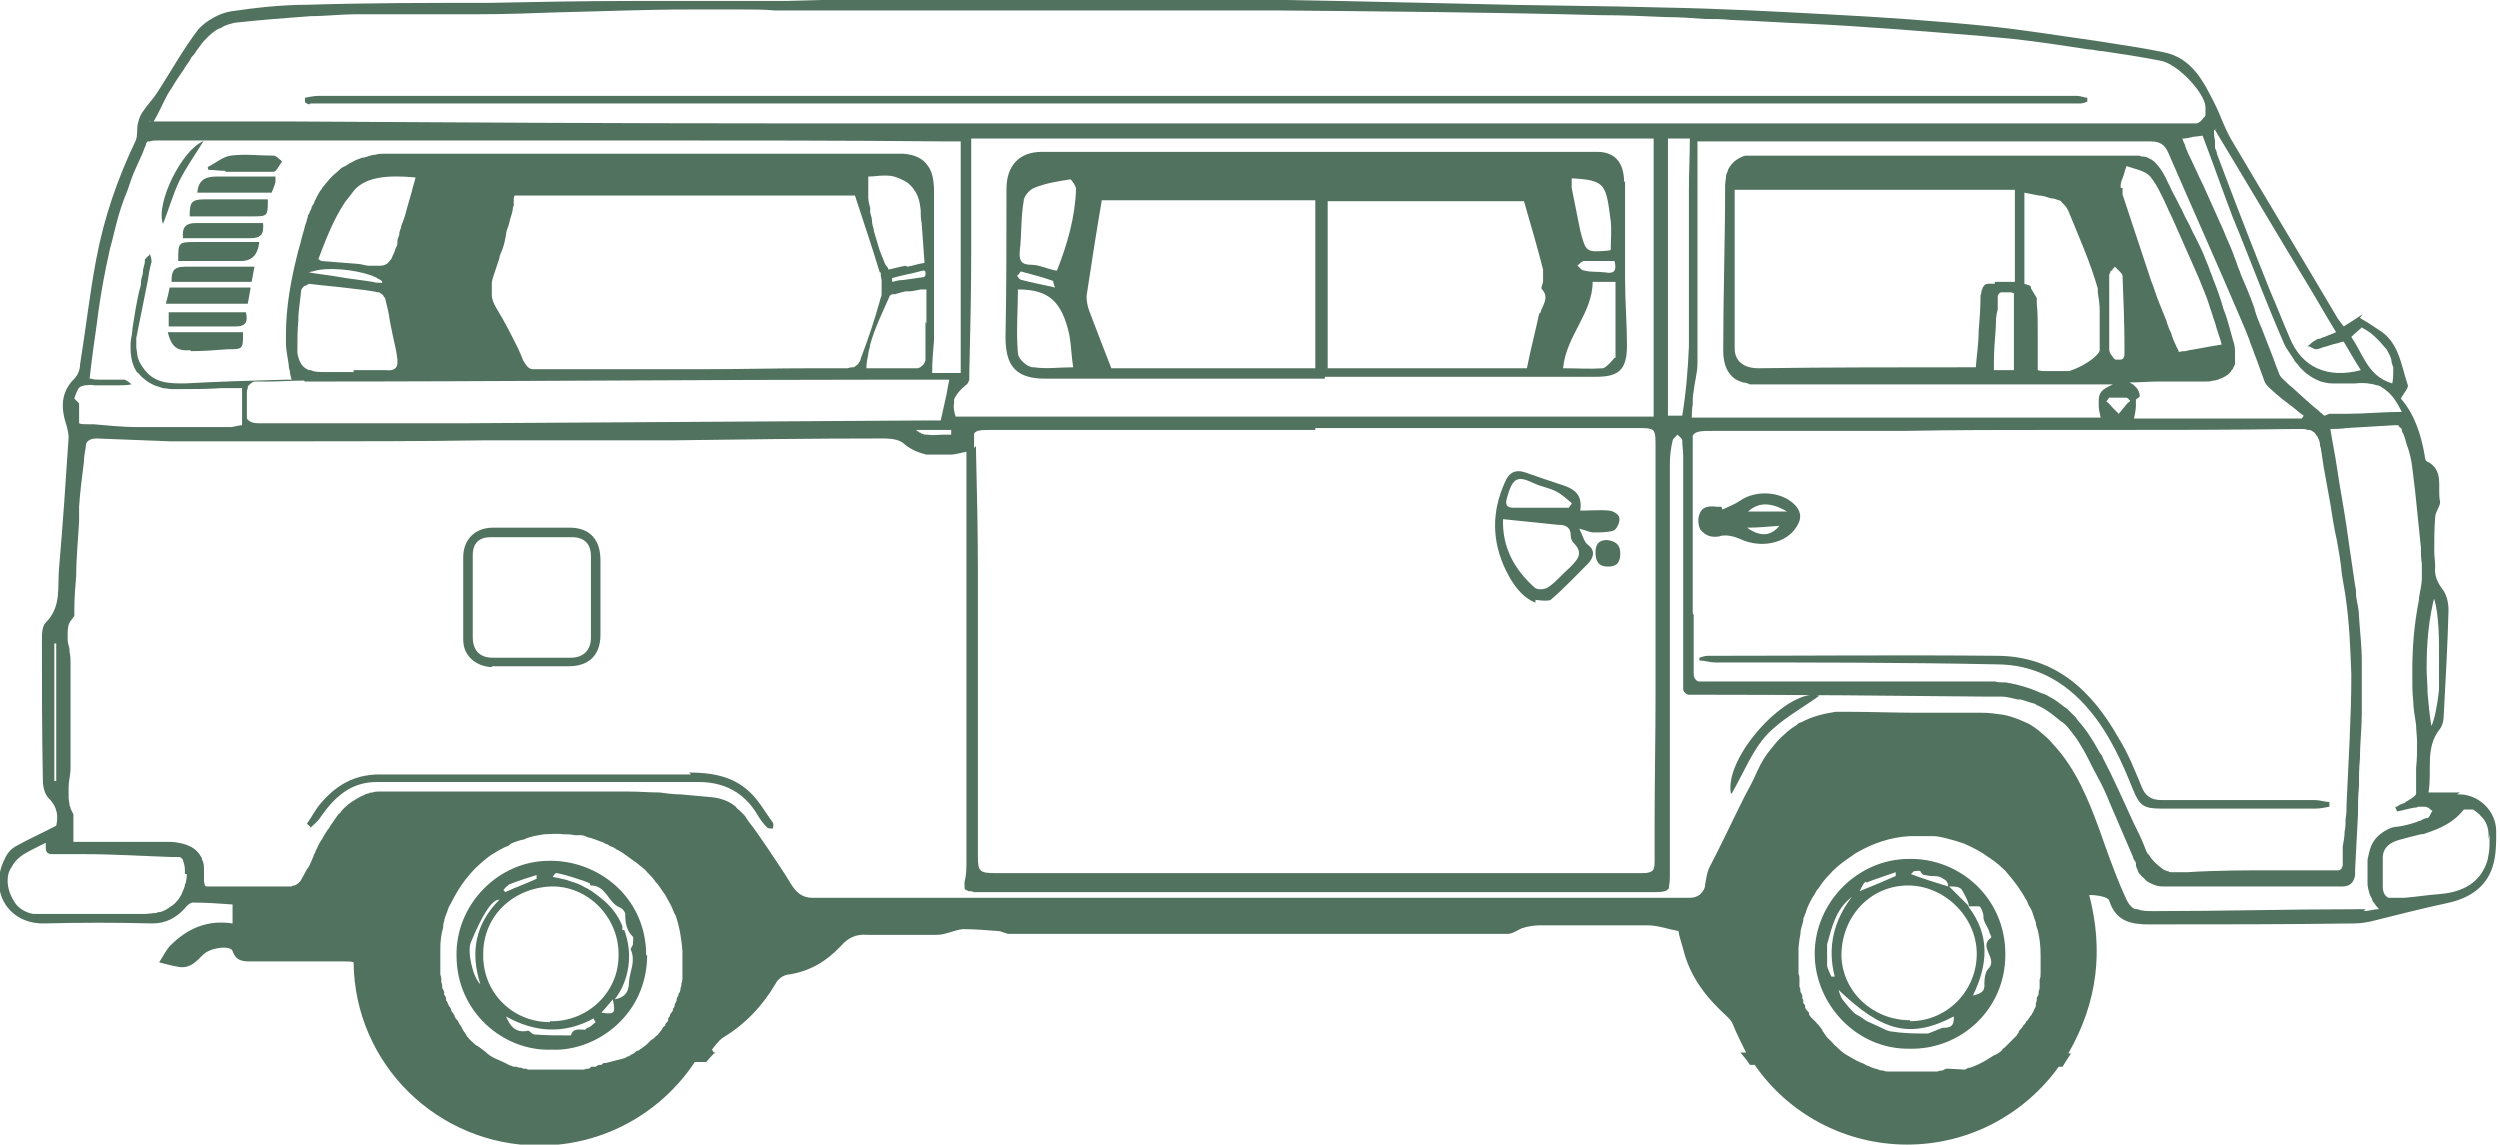 <svg xmlns="http://www.w3.org/2000/svg" width="83" height="38" viewBox="0 0 83 38" fill="none">
  <g clip-path="url(#clip0_2212_8254)">
    <path d="M81.671 26.31C81.355 26.31 81.007 26.31 80.627 26.31C80.753 25.554 80.5 24.829 81.007 24.199C81.102 24.073 81.133 23.884 81.133 23.726C81.196 22.561 81.26 21.426 81.291 20.26C81.291 20.008 81.228 19.725 81.07 19.536C80.912 19.315 80.817 19.095 80.848 18.811C80.848 18.653 80.817 18.464 80.817 18.307C80.817 17.929 80.817 17.551 80.848 17.172C80.848 16.983 81.038 16.794 81.007 16.637C80.912 16.196 81.165 15.597 80.564 15.313C80.532 15.313 80.5 15.187 80.5 15.124C80.374 14.4 80.152 13.738 79.709 13.234C79.804 13.045 79.994 12.856 79.931 12.761C79.709 12.1 79.646 11.343 78.95 10.934C78.76 10.808 78.57 10.682 78.349 10.556C78.38 10.524 78.412 10.461 78.443 10.43C78.254 10.556 78.064 10.682 77.811 10.839C77.747 10.745 77.684 10.682 77.621 10.587C76.45 8.602 75.248 6.617 74.077 4.632C73.855 4.254 73.729 3.844 73.539 3.466C73.159 2.71 72.779 1.922 71.83 1.733C71.071 1.575 70.343 1.481 69.583 1.355C68.444 1.197 67.305 1.008 66.134 0.882C64.299 0.693 62.464 0.567 60.628 0.473C58.856 0.378 57.084 0.284 55.312 0.252C53.097 0.189 50.914 0.189 48.699 0.126C45.978 0.063 43.256 1.49757e-05 40.567 -0.031C38.668 -0.031 36.769 -0.031 34.871 -0.031C33.067 -0.031 31.232 -0.031 29.428 -0.031C28.321 -0.031 27.181 1.49757e-05 26.074 0.032C24.397 0.032 22.688 0.032 21.011 0.032C19.429 0.032 17.815 0.063 16.233 0.095C14.239 0.095 12.214 0.095 10.221 0.158C9.366 0.158 8.512 0.252 7.658 0.378C7.278 0.441 6.835 0.693 6.582 0.977C6.076 1.638 5.664 2.395 5.19 3.119C5.063 3.308 4.905 3.466 4.778 3.655C4.683 3.781 4.62 3.907 4.588 4.065C4.525 4.254 4.588 4.506 4.493 4.695C3.892 5.955 3.449 7.247 3.196 8.602C2.974 9.768 2.848 10.934 2.658 12.1C2.658 12.257 2.595 12.446 2.468 12.572C1.994 13.045 2.025 13.58 2.215 14.148C2.247 14.274 2.278 14.4 2.278 14.526C2.183 15.975 2.088 17.393 1.962 18.843C1.899 19.473 2.057 20.134 1.519 20.67C1.392 20.796 1.392 21.048 1.392 21.269C1.392 22.813 1.392 24.357 1.424 25.932C1.424 26.121 1.487 26.373 1.614 26.499C1.93 26.814 1.93 27.129 1.867 27.413C1.392 27.665 0.949 27.854 0.506 28.106C0.348 28.201 0.222 28.358 0.158 28.516C-0.38 29.556 0.253 30.69 1.487 30.658C2.658 30.627 3.861 30.627 5.063 30.658C5.506 30.658 5.854 30.469 6.139 30.154C6.202 30.06 6.329 29.965 6.392 29.965C6.835 29.965 7.278 29.997 7.721 30.028V30.658C6.898 30.532 6.234 30.816 5.664 31.383C5.506 31.541 5.411 31.761 5.284 31.95C5.506 32.013 5.759 32.076 5.981 32.108C6.329 32.139 6.519 31.919 6.74 31.698C6.993 31.446 7.658 31.383 7.721 31.572C7.848 31.95 8.132 31.919 8.417 31.919C9.43 31.919 10.411 31.919 11.423 31.919C11.55 31.919 11.676 31.919 11.74 31.95C11.771 35.322 14.524 38.032 17.91 38.032C20.062 38.032 21.96 36.929 23.068 35.259H23.448C23.448 35.259 23.606 35.07 23.701 34.975C23.701 34.975 23.732 34.975 23.764 34.944H23.701L23.637 34.849C23.637 34.849 23.859 34.534 24.017 34.44C24.745 33.998 25.315 33.4 25.758 32.644C25.821 32.517 25.979 32.391 26.137 32.36C26.865 32.265 27.435 31.919 27.909 31.415C28.163 31.131 28.416 31.005 28.795 31.037C29.555 31.037 30.314 31.037 31.105 31.037C31.39 31.037 31.675 30.879 31.96 30.847C32.339 30.847 32.719 30.879 33.13 30.91C33.257 30.91 33.384 31.005 33.51 31.005C39.016 31.005 44.522 31.005 50.059 31.005C50.218 31.005 50.376 30.879 50.534 30.816C50.724 30.753 50.946 30.721 51.135 30.721C52.338 30.721 53.509 30.721 54.711 30.721C55.028 30.721 55.376 30.847 55.724 30.91C55.755 31.099 55.819 31.289 55.882 31.509C56.103 32.423 56.641 33.116 57.337 33.746C57.401 33.809 57.496 33.904 57.527 33.998C57.654 34.313 57.812 34.629 57.97 34.944H57.78C57.78 34.944 58.002 35.196 58.097 35.353H58.255C59.363 36.96 61.23 38 63.318 38C65.406 38 67.242 36.96 68.349 35.416H68.476C68.476 35.416 68.666 35.101 68.761 34.975C68.761 34.975 68.697 34.975 68.666 34.975C69.647 33.274 69.837 31.541 69.362 29.713C69.615 29.713 69.995 29.776 70.026 29.902C70.248 30.595 70.754 30.69 71.355 30.69C73.634 30.69 75.88 30.69 78.159 30.658C78.349 30.658 78.538 30.627 78.697 30.595C79.583 30.375 80.437 30.154 81.323 29.965C81.987 29.808 82.525 29.461 82.747 28.799C82.874 28.421 82.874 28.012 82.874 27.602C82.874 26.909 82.272 26.342 81.576 26.373L81.671 26.31ZM1.867 25.932H1.804V21.363C1.804 21.363 1.835 21.363 1.867 21.363V25.901V25.932ZM80.722 19.693C80.88 19.882 80.975 20.607 80.975 21.458C80.975 21.741 80.975 22.056 80.975 22.372C80.975 22.434 80.975 22.497 80.975 22.561C80.975 22.687 80.975 22.781 80.975 22.907C80.912 23.474 80.817 23.915 80.722 24.105C80.658 23.726 80.627 23.348 80.595 23.002C80.595 22.718 80.564 22.466 80.564 22.182C80.564 21.363 80.627 20.544 80.848 19.725L80.722 19.693ZM71.039 13.171C71.039 13.171 71.039 13.013 70.976 12.95C70.976 12.919 70.944 12.887 70.912 12.856C70.912 12.856 70.849 12.793 70.817 12.761C70.786 12.761 70.722 12.698 70.691 12.698C71.007 12.698 71.355 12.667 71.672 12.667C71.767 12.667 71.893 12.667 71.988 12.667C72.115 12.667 72.273 12.667 72.4 12.667C72.621 12.667 72.874 12.667 73.096 12.667C73.127 12.667 73.191 12.667 73.222 12.667C73.317 12.667 73.38 12.667 73.475 12.635C73.602 12.635 73.697 12.572 73.792 12.541C73.918 12.478 74.013 12.415 74.077 12.32C74.077 12.289 74.14 12.257 74.14 12.226C74.14 12.194 74.203 12.131 74.203 12.068C74.203 12.068 74.203 12.005 74.203 11.973C74.203 11.911 74.203 11.847 74.203 11.753C74.203 11.627 74.203 11.469 74.14 11.312C74.108 11.186 74.077 11.091 74.045 10.965C73.982 10.745 73.918 10.493 73.823 10.272C73.729 9.925 73.602 9.579 73.475 9.264C73.444 9.138 73.38 9.043 73.349 8.917C73.317 8.823 73.254 8.697 73.222 8.602C73.127 8.35 73.001 8.098 72.874 7.846C72.779 7.688 72.716 7.499 72.621 7.342C72.526 7.184 72.463 6.995 72.368 6.837L72.241 6.585C72.241 6.585 72.083 6.302 72.02 6.144C71.957 6.05 71.925 5.924 71.862 5.829C71.767 5.64 71.64 5.483 71.514 5.357C71.482 5.357 71.45 5.294 71.419 5.294C71.355 5.262 71.26 5.199 71.165 5.199C71.134 5.199 71.071 5.199 71.039 5.168C70.976 5.168 70.912 5.168 70.849 5.168C70.786 5.168 70.722 5.168 70.628 5.168C66.989 5.168 63.381 5.168 59.742 5.168C59.268 5.168 58.793 5.168 58.318 5.168C58.255 5.168 58.192 5.168 58.129 5.168C58.065 5.168 58.002 5.168 57.97 5.168C57.907 5.168 57.844 5.199 57.78 5.231C57.591 5.325 57.464 5.451 57.369 5.64C57.369 5.703 57.306 5.766 57.306 5.829C57.306 5.924 57.274 6.05 57.274 6.176C57.274 8.003 57.211 9.799 57.211 11.627C57.211 11.942 57.274 12.226 57.432 12.415C57.527 12.541 57.622 12.604 57.78 12.667C57.812 12.667 57.844 12.698 57.875 12.698C57.939 12.698 58.034 12.73 58.097 12.761C58.192 12.761 58.255 12.761 58.35 12.761C59.869 12.761 61.388 12.761 62.907 12.761C65.185 12.761 67.463 12.761 69.742 12.761C69.805 12.761 69.837 12.761 69.9 12.761C69.995 12.761 70.058 12.761 70.153 12.761C69.805 12.919 69.678 13.013 69.678 13.297C69.678 13.297 69.678 13.36 69.678 13.391C69.678 13.391 69.678 13.454 69.678 13.486C69.678 13.58 69.71 13.707 69.742 13.864H56.167C56.167 13.864 56.167 13.58 56.198 13.423C56.198 13.265 56.198 13.139 56.23 12.982C56.262 12.667 56.356 12.383 56.356 12.068C56.356 11.501 56.356 10.934 56.356 10.367C56.356 8.665 56.356 6.964 56.356 5.262V5.136C56.356 5.136 56.356 5.041 56.356 4.978C56.356 4.884 56.356 4.789 56.356 4.695H56.8C58.825 4.695 60.85 4.695 62.875 4.695C65.723 4.695 68.539 4.695 71.387 4.695C71.703 4.695 71.862 4.789 71.988 5.073C72.779 6.901 73.602 8.728 74.393 10.587C74.488 10.808 74.583 11.028 74.678 11.28C74.71 11.406 74.773 11.532 74.805 11.627C74.836 11.721 74.868 11.816 74.899 11.879C74.994 12.131 75.089 12.415 75.184 12.667C75.248 12.824 75.437 12.95 75.564 13.076C75.817 13.297 76.102 13.486 76.355 13.707C76.387 13.738 76.45 13.77 76.482 13.801C76.482 13.801 76.45 13.864 76.418 13.896H70.849C70.849 13.896 70.912 13.612 70.912 13.486C70.912 13.454 70.912 13.391 70.912 13.36C70.912 13.36 70.912 13.297 70.912 13.265L71.039 13.171ZM70.026 10.335C70.026 10.114 70.026 9.894 70.026 9.673C70.026 9.61 70.026 9.516 70.026 9.453C70.026 9.358 70.026 9.264 70.026 9.169C70.026 9.169 70.026 9.169 70.026 9.138C70.026 9.138 70.026 9.075 70.058 9.075C70.058 9.075 70.058 9.075 70.058 9.043C70.058 9.043 70.058 8.98 70.121 8.98C70.121 8.949 70.185 8.886 70.216 8.854C70.216 8.854 70.248 8.886 70.279 8.917C70.279 8.917 70.311 8.949 70.343 8.98C70.406 9.043 70.469 9.106 70.469 9.169C70.501 9.988 70.533 10.776 70.533 11.595C70.533 11.595 70.533 11.658 70.533 11.69C70.533 11.816 70.533 11.942 70.374 11.942C70.374 11.942 70.311 11.942 70.279 11.942C70.279 11.942 70.279 11.942 70.248 11.942C70.216 11.942 70.153 11.879 70.121 11.816C70.058 11.753 70.026 11.658 70.026 11.595C70.026 11.406 70.026 11.186 70.026 10.997C70.026 10.934 70.026 10.902 70.026 10.839C70.026 10.682 70.026 10.524 70.026 10.398V10.335ZM70.406 6.239C70.406 6.239 70.406 6.176 70.406 6.144C70.406 6.05 70.469 5.924 70.501 5.829C70.533 5.735 70.564 5.609 70.596 5.514C70.881 5.609 71.229 5.672 71.387 5.861C71.419 5.892 71.45 5.955 71.482 5.987C71.64 6.207 71.735 6.428 71.862 6.68C71.893 6.774 71.957 6.869 71.988 6.964C72.146 7.279 72.273 7.594 72.431 7.94C72.621 8.381 72.811 8.791 73.001 9.232C73.032 9.327 73.096 9.453 73.127 9.547C73.222 9.768 73.317 10.02 73.38 10.241C73.444 10.398 73.475 10.556 73.539 10.713C73.602 10.965 73.697 11.186 73.76 11.438C73.57 11.469 73.38 11.501 73.222 11.532L72.874 11.595C72.874 11.595 72.653 11.627 72.558 11.658C72.495 11.658 72.431 11.658 72.336 11.69C72.336 11.627 72.273 11.564 72.241 11.469C72.178 11.343 72.115 11.186 72.083 11.06C72.02 10.934 71.957 10.776 71.925 10.65C71.83 10.43 71.767 10.241 71.672 10.02C71.577 9.799 71.514 9.547 71.419 9.327C71.102 8.381 70.786 7.405 70.469 6.459C70.469 6.459 70.469 6.396 70.469 6.365C70.469 6.365 70.469 6.333 70.469 6.302C70.469 6.302 70.469 6.27 70.469 6.239H70.406ZM70.659 13.234C70.659 13.234 70.691 13.297 70.722 13.297C70.722 13.328 70.659 13.36 70.628 13.391C70.533 13.517 70.438 13.612 70.343 13.738C70.279 13.675 70.216 13.612 70.153 13.549C70.09 13.486 70.026 13.391 69.931 13.328C69.963 13.297 69.995 13.234 70.026 13.202H70.596L70.659 13.234ZM67.21 9.421C67.21 9.421 67.21 9.39 67.21 9.358C67.21 9.138 67.21 8.886 67.21 8.634C67.21 8.381 67.21 8.161 67.21 7.909C67.21 7.436 67.21 6.932 67.21 6.396C67.368 6.428 67.526 6.459 67.685 6.491C67.843 6.491 67.969 6.554 68.096 6.585C68.191 6.585 68.254 6.617 68.349 6.648C68.349 6.648 68.412 6.648 68.444 6.711C68.444 6.711 68.507 6.774 68.539 6.806C68.602 6.869 68.634 6.932 68.666 6.995C69.014 7.846 69.394 8.697 69.647 9.579C69.647 9.61 69.647 9.673 69.647 9.705C69.678 9.894 69.71 10.114 69.71 10.335C69.71 10.524 69.71 10.682 69.71 10.871C69.71 10.871 69.71 11.06 69.71 11.123C69.71 11.249 69.71 11.375 69.71 11.501C69.71 11.532 69.71 11.595 69.71 11.627C69.71 11.69 69.615 11.784 69.552 11.847C69.299 12.068 68.982 12.226 68.697 12.32C68.666 12.32 68.602 12.32 68.571 12.32C68.539 12.32 68.476 12.32 68.444 12.32C68.349 12.32 68.286 12.32 68.191 12.32C68.096 12.32 68.033 12.32 67.938 12.32C67.843 12.32 67.748 12.32 67.653 12.289C67.653 12.194 67.653 12.037 67.653 11.911C67.653 11.595 67.653 11.28 67.653 10.997C67.653 10.713 67.653 10.367 67.621 10.083C67.621 10.083 67.621 10.083 67.621 10.051C67.621 10.051 67.621 9.988 67.621 9.957C67.621 9.957 67.621 9.925 67.621 9.894C67.558 9.799 67.495 9.673 67.432 9.579C67.432 9.579 67.432 9.516 67.4 9.484L67.21 9.421ZM67.21 10.051V12.1V10.02V10.051ZM66.229 9.421C66.229 9.421 66.198 9.421 66.166 9.421C66.134 9.421 66.134 9.421 66.103 9.421C66.071 9.421 66.039 9.421 66.008 9.421C65.944 9.421 65.881 9.453 65.849 9.516C65.849 9.516 65.818 9.547 65.818 9.579C65.818 9.579 65.818 9.61 65.786 9.642C65.786 9.705 65.786 9.736 65.754 9.799C65.754 9.799 65.754 9.799 65.754 9.831C65.754 10.209 65.723 10.619 65.691 10.997C65.691 11.406 65.628 11.784 65.596 12.194C65.533 12.194 65.501 12.194 65.438 12.194H65.375H65.311C63.002 12.194 60.692 12.194 58.382 12.226C57.907 12.226 57.591 12.005 57.591 11.564C57.591 11.123 57.591 10.713 57.591 10.272C57.591 9.831 57.591 9.421 57.591 8.98C57.591 8.539 57.591 8.129 57.591 7.688C57.591 7.247 57.591 6.837 57.591 6.396C57.591 6.396 57.591 6.396 57.591 6.365V6.302H66.894V9.358C66.672 9.358 66.451 9.358 66.229 9.358V9.421ZM66.862 9.736V12.289H66.198C66.198 12.289 66.198 12.131 66.198 12.037C66.198 11.658 66.229 11.28 66.261 10.871C66.261 10.682 66.261 10.493 66.324 10.272C66.324 10.178 66.324 10.114 66.324 10.02C66.324 9.988 66.324 9.957 66.324 9.925C66.324 9.925 66.324 9.894 66.324 9.862C66.324 9.831 66.324 9.799 66.356 9.768C66.356 9.736 66.419 9.705 66.451 9.705C66.482 9.705 66.546 9.705 66.577 9.705C66.641 9.705 66.704 9.705 66.767 9.705L66.862 9.736ZM56.198 20.355C56.198 19.756 56.198 19.158 56.198 18.559C56.198 17.393 56.198 16.196 56.198 15.03V14.967C56.198 14.967 56.198 14.872 56.198 14.841C56.198 14.841 56.198 14.809 56.198 14.778V14.715C56.198 14.683 56.198 14.652 56.198 14.62C56.198 14.62 56.198 14.62 56.198 14.589C56.198 14.557 56.198 14.526 56.198 14.494C56.198 14.494 56.198 14.494 56.198 14.463C56.293 14.305 56.483 14.305 56.926 14.305H63.255C64.9 14.274 66.514 14.274 68.159 14.274C68.697 14.274 69.235 14.274 69.805 14.274C71.957 14.274 74.108 14.274 76.228 14.242C76.26 14.242 76.292 14.242 76.323 14.242C76.323 14.242 76.387 14.242 76.418 14.242C76.482 14.242 76.545 14.242 76.608 14.274C76.608 14.274 76.64 14.274 76.671 14.274C76.703 14.274 76.766 14.305 76.798 14.337C76.83 14.337 76.861 14.4 76.893 14.431C76.893 14.463 76.956 14.494 76.956 14.526C76.956 14.526 76.956 14.557 76.988 14.589C76.988 14.62 77.019 14.683 77.019 14.715C77.019 14.746 77.019 14.809 77.051 14.872C77.083 15.093 77.114 15.282 77.146 15.502L77.368 16.731C77.431 17.141 77.494 17.551 77.589 17.96C77.652 18.307 77.716 18.685 77.747 19.032C77.779 19.284 77.842 19.567 77.874 19.819C78 20.67 78.032 21.521 78.064 22.403C78.064 23.821 77.969 25.27 77.906 26.688C77.906 26.846 77.906 27.003 77.874 27.192C77.874 27.318 77.874 27.476 77.842 27.602C77.842 27.76 77.811 27.917 77.779 28.106C77.779 28.169 77.779 28.264 77.779 28.327C77.779 28.39 77.779 28.484 77.779 28.547C77.779 28.61 77.779 28.642 77.779 28.705C77.779 28.736 77.779 28.768 77.747 28.799C77.747 28.799 77.747 28.799 77.747 28.831C77.747 28.831 77.684 28.894 77.652 28.894C77.652 28.894 77.621 28.894 77.589 28.894C77.589 28.894 77.589 28.894 77.557 28.894C77.494 28.894 77.463 28.894 77.399 28.894C76.798 28.894 76.197 28.894 75.596 28.894C74.583 28.894 73.602 28.894 72.621 28.957C72.495 28.957 72.368 28.957 72.241 28.957C72.178 28.957 72.146 28.957 72.083 28.957C72.052 28.957 72.02 28.957 71.988 28.925C71.988 28.925 71.925 28.925 71.893 28.894C71.83 28.894 71.798 28.831 71.735 28.799C71.609 28.705 71.482 28.579 71.387 28.453C71.387 28.421 71.324 28.358 71.292 28.327C71.26 28.264 71.229 28.201 71.197 28.106C71.102 27.854 70.976 27.602 70.849 27.35C70.501 26.594 70.185 25.869 69.805 25.144C69.805 25.081 69.742 25.05 69.71 24.987C69.488 24.577 69.267 24.23 68.982 23.915C68.982 23.915 68.919 23.821 68.887 23.789C68.824 23.726 68.729 23.632 68.666 23.569C68.634 23.537 68.602 23.506 68.539 23.474C68.381 23.348 68.223 23.222 68.033 23.128C67.938 23.065 67.843 23.033 67.748 23.002C67.4 22.844 66.989 22.718 66.577 22.655C66.577 22.655 66.546 22.655 66.514 22.655C66.419 22.655 66.324 22.655 66.229 22.624C66.039 22.624 65.881 22.624 65.691 22.624C65.311 22.624 64.932 22.624 64.552 22.624C62.685 22.624 60.786 22.624 58.92 22.624C58.16 22.624 57.401 22.624 56.673 22.624C56.673 22.624 56.641 22.624 56.61 22.624C56.546 22.624 56.515 22.624 56.451 22.624C56.451 22.624 56.42 22.624 56.388 22.624C56.293 22.592 56.23 22.497 56.23 22.372C56.23 22.372 56.23 22.34 56.23 22.308C56.23 22.308 56.23 22.245 56.23 22.214C56.23 21.615 56.23 21.017 56.23 20.418L56.198 20.355ZM77.178 13.801C77.146 13.801 77.114 13.738 77.051 13.707C77.051 13.707 77.019 13.675 76.988 13.643C76.703 13.423 76.45 13.171 76.197 12.95C76.102 12.856 76.007 12.793 75.912 12.698C75.817 12.604 75.691 12.509 75.659 12.383C75.596 12.226 75.532 12.068 75.469 11.879C75.342 11.564 75.216 11.217 75.089 10.902C74.994 10.682 74.899 10.461 74.836 10.209C74.71 9.831 74.551 9.484 74.393 9.106C74.362 8.98 74.298 8.886 74.266 8.76C74.235 8.634 74.172 8.539 74.14 8.413C74.045 8.161 73.918 7.909 73.823 7.657C73.602 7.153 73.38 6.68 73.159 6.176C72.969 5.798 72.811 5.42 72.621 5.041C72.621 5.041 72.621 4.978 72.589 4.978C72.589 4.978 72.589 4.915 72.558 4.884C72.558 4.821 72.495 4.726 72.463 4.632C72.463 4.632 72.463 4.632 72.463 4.6C72.589 4.6 72.716 4.569 72.843 4.537C72.938 4.537 73.064 4.506 73.127 4.506C73.475 5.42 73.792 6.333 74.14 7.247C74.203 7.373 74.235 7.499 74.298 7.625C74.805 8.886 75.279 10.146 75.817 11.375C75.849 11.469 75.912 11.564 75.975 11.658C76.039 11.753 76.102 11.847 76.165 11.942C76.165 11.973 76.197 12.005 76.228 12.037C76.292 12.1 76.323 12.162 76.387 12.226C76.482 12.32 76.545 12.383 76.64 12.446C76.766 12.541 76.893 12.604 77.051 12.667C77.178 12.698 77.273 12.73 77.431 12.73C77.557 12.73 77.684 12.73 77.842 12.73C77.842 12.73 77.906 12.73 77.937 12.73C77.937 12.73 77.937 12.73 77.969 12.73C77.969 12.73 78.032 12.73 78.064 12.73C78.095 12.73 78.159 12.73 78.19 12.73C78.475 12.698 78.728 12.73 78.918 12.793C78.918 12.793 78.981 12.793 79.013 12.824C79.045 12.824 79.076 12.856 79.108 12.887C79.14 12.887 79.171 12.919 79.203 12.95C79.424 13.108 79.583 13.36 79.741 13.675C79.108 13.675 78.507 13.738 77.937 13.738C77.747 13.738 77.526 13.738 77.336 13.738L77.178 13.801ZM78.412 10.871C78.412 10.871 78.507 10.934 78.57 10.965C78.728 11.06 78.855 11.186 78.95 11.28C79.045 11.375 79.14 11.501 79.234 11.595C79.298 11.721 79.361 11.816 79.393 11.942C79.393 12.037 79.424 12.1 79.456 12.194C79.456 12.226 79.456 12.289 79.456 12.32C79.456 12.446 79.456 12.572 79.424 12.73C78.981 12.604 78.728 12.32 78.538 12.005C78.38 11.753 78.254 11.469 78.064 11.186C78.19 11.06 78.317 10.965 78.443 10.839L78.412 10.871ZM73.539 4.317C74.551 5.987 75.532 7.657 76.545 9.327C76.893 9.894 77.209 10.461 77.557 11.028C77.431 11.091 77.304 11.123 77.178 11.186C77.114 11.186 77.051 11.249 76.988 11.249C76.925 11.249 76.861 11.312 76.798 11.343C76.735 11.375 76.703 11.438 76.64 11.469C76.64 11.469 76.64 11.469 76.608 11.501C76.608 11.501 76.608 11.501 76.64 11.501C76.64 11.501 76.64 11.501 76.671 11.501C76.735 11.532 76.83 11.595 76.893 11.595C76.956 11.595 77.051 11.564 77.114 11.532C77.273 11.501 77.399 11.438 77.557 11.406C77.621 11.406 77.716 11.343 77.811 11.343C77.937 11.564 78.095 11.816 78.222 12.037C78.285 12.131 78.317 12.194 78.38 12.289C77.304 12.572 76.418 12.226 76.007 11.186C75.785 10.682 75.596 10.178 75.374 9.673C74.868 8.413 74.362 7.121 73.887 5.861C73.792 5.609 73.697 5.357 73.602 5.104C73.602 5.041 73.57 4.978 73.539 4.915C73.539 4.884 73.539 4.852 73.539 4.821C73.539 4.726 73.539 4.632 73.507 4.506C73.507 4.443 73.507 4.38 73.507 4.317C73.539 4.317 73.57 4.285 73.634 4.254L73.539 4.317ZM5.063 4.096C5.221 3.844 5.348 3.561 5.474 3.308C5.538 3.182 5.601 3.056 5.696 2.93C5.822 2.71 5.949 2.521 6.107 2.3C6.17 2.174 6.265 2.08 6.329 1.954C6.329 1.922 6.392 1.859 6.424 1.828C6.487 1.765 6.519 1.67 6.582 1.607C6.645 1.512 6.74 1.386 6.835 1.292C6.962 1.166 7.088 1.04 7.278 0.945C7.31 0.945 7.373 0.914 7.405 0.882C7.531 0.819 7.658 0.788 7.784 0.756C8.639 0.662 9.461 0.599 10.316 0.536C10.822 0.536 11.328 0.473 11.835 0.473C12.499 0.473 13.164 0.473 13.86 0.473C14.208 0.473 14.524 0.473 14.872 0.473C15.22 0.473 15.537 0.473 15.885 0.473C16.771 0.473 17.657 0.441 18.511 0.41C19.967 0.378 21.422 0.315 22.878 0.315C23.005 0.315 23.131 0.315 23.226 0.315C23.574 0.315 23.954 0.315 24.302 0.315C24.429 0.315 24.555 0.315 24.65 0.315C24.998 0.315 25.378 0.315 25.726 0.347C25.789 0.347 25.884 0.347 25.947 0.347C26.011 0.347 26.106 0.347 26.169 0.347C26.327 0.347 26.485 0.347 26.612 0.347C27.751 0.347 28.89 0.347 30.029 0.347C30.789 0.347 31.548 0.347 32.308 0.347H35.725C37.94 0.347 40.187 0.347 42.402 0.347C45.978 0.378 49.585 0.41 53.16 0.504C53.888 0.504 54.616 0.536 55.312 0.567C55.755 0.567 56.167 0.599 56.61 0.63C56.894 0.63 57.179 0.63 57.464 0.662C58.318 0.693 59.204 0.756 60.059 0.788C61.989 0.882 63.888 1.04 65.818 1.197C66.166 1.229 66.482 1.26 66.83 1.292C67.685 1.386 68.507 1.512 69.33 1.638C69.488 1.638 69.678 1.702 69.837 1.702C70.469 1.796 71.102 1.891 71.735 2.017C72.273 2.111 73.159 3.025 73.222 3.529C73.222 3.561 73.222 3.624 73.222 3.655C73.222 3.655 73.222 3.687 73.222 3.718V3.781C73.222 3.813 73.222 3.876 73.159 3.907C73.096 4.002 73.032 4.065 72.938 4.096C72.938 4.096 72.874 4.096 72.843 4.096C72.811 4.096 72.748 4.096 72.716 4.096C72.621 4.096 72.526 4.096 72.431 4.096C72.336 4.096 72.241 4.096 72.146 4.096C72.02 4.096 71.862 4.096 71.735 4.096C70.754 4.096 69.742 4.096 68.761 4.096C66.767 4.096 64.805 4.096 62.812 4.096C57.432 4.096 52.053 4.096 46.674 4.096C39.681 4.096 32.656 4.096 25.663 4.096C20.347 4.096 14.999 4.065 9.683 4.033C8.702 4.033 7.753 4.033 6.772 4.033C6.297 4.033 5.791 4.033 5.316 4.033C5.284 4.033 5.253 4.033 5.221 4.033C5.158 4.033 5.126 4.033 5.063 4.033C5.031 4.033 5 4.033 4.968 4.033C4.968 4.033 4.968 4.033 4.968 4.002L5.063 4.096ZM56.072 7.783C56.072 7.972 56.072 8.161 56.072 8.35C56.072 9.106 56.072 9.894 56.072 10.65C56.072 10.934 56.072 11.217 56.072 11.501C56.04 12.257 55.977 13.045 55.85 13.801C55.724 13.801 55.629 13.801 55.502 13.801C55.471 13.801 55.439 13.801 55.376 13.801V4.6H56.103C56.103 5.168 56.072 5.735 56.072 6.333C56.072 6.806 56.072 7.279 56.072 7.783ZM32.339 14.872C32.339 14.872 32.339 14.652 32.339 14.589C32.339 14.557 32.339 14.494 32.339 14.463C32.339 14.463 32.339 14.431 32.339 14.4C32.403 14.274 32.593 14.274 32.972 14.274H43.668V14.211C47.243 14.211 50.787 14.211 54.363 14.211C54.616 14.211 54.774 14.211 54.869 14.274C54.869 14.274 54.869 14.274 54.901 14.305C54.964 14.4 54.964 14.557 54.964 14.841C54.964 15.818 54.964 16.826 54.964 17.803C54.964 18.118 54.964 18.433 54.964 18.779V23.065C54.964 24.483 54.933 25.901 54.933 27.35C54.933 27.445 54.933 27.539 54.933 27.634C54.933 27.697 54.933 27.759 54.933 27.823C54.933 28.075 54.933 28.327 54.933 28.579C54.933 28.673 54.933 28.768 54.901 28.831V28.862C54.838 28.957 54.711 28.988 54.521 28.988C52.781 28.988 51.009 28.988 49.268 28.988C43.858 28.988 38.447 28.988 33.035 28.988C32.529 28.988 32.466 28.925 32.466 28.453C32.466 27.255 32.466 26.09 32.466 24.892C32.466 22.907 32.466 20.954 32.466 18.968C32.466 17.614 32.434 16.29 32.403 14.935V14.809L32.339 14.872ZM31.738 13.864C31.675 13.675 31.643 13.517 31.675 13.391C31.675 13.36 31.675 13.297 31.675 13.265C31.738 13.108 31.865 12.95 32.055 12.793C32.118 12.761 32.15 12.698 32.181 12.604C32.181 12.604 32.181 12.572 32.181 12.541C32.181 12.478 32.181 12.415 32.181 12.383C32.213 11.06 32.244 9.705 32.244 8.35C32.244 7.814 32.244 7.247 32.244 6.711C32.244 6.144 32.244 5.609 32.244 5.041C32.244 4.947 32.244 4.821 32.244 4.726C32.244 4.695 32.244 4.632 32.244 4.6H54.901V13.832H31.612L31.738 13.864ZM2.468 13.234C2.468 13.234 2.531 13.013 2.595 12.919C2.595 12.887 2.658 12.856 2.69 12.824C2.69 12.824 2.69 12.824 2.721 12.824C2.721 12.824 2.785 12.793 2.816 12.793C2.911 12.793 3.006 12.761 3.133 12.793C3.386 12.793 3.639 12.793 3.892 12.793C4.05 12.793 4.209 12.793 4.367 12.761C4.304 12.698 4.209 12.635 4.145 12.604C4.145 12.604 4.082 12.604 4.05 12.604C4.019 12.604 3.987 12.604 3.955 12.604C3.861 12.604 3.734 12.604 3.607 12.604C3.576 12.604 3.544 12.604 3.481 12.604C3.418 12.604 3.323 12.604 3.259 12.604C3.196 12.604 3.101 12.604 3.038 12.572C3.038 12.572 3.006 12.572 2.974 12.572L3.038 12.037C3.101 11.501 3.196 10.934 3.259 10.398C3.354 9.705 3.481 9.012 3.639 8.318C3.671 8.161 3.734 7.972 3.766 7.814C3.797 7.688 3.829 7.562 3.861 7.436C3.955 7.058 4.082 6.68 4.24 6.302C4.272 6.207 4.304 6.113 4.335 6.018C4.43 5.735 4.557 5.483 4.683 5.199C4.747 5.073 4.778 4.947 4.841 4.821C4.841 4.758 4.873 4.726 4.905 4.695C4.905 4.695 4.905 4.695 4.936 4.695C4.936 4.695 4.936 4.695 4.968 4.695C5.063 4.663 5.158 4.663 5.284 4.663C6.487 4.663 7.689 4.663 8.86 4.663C11.265 4.663 13.638 4.663 16.043 4.663C17.752 4.663 19.461 4.663 21.169 4.663C24.587 4.663 28.004 4.663 31.422 4.695H31.896V12.383H30.947C30.947 12.005 30.979 11.658 31.01 11.28C31.01 11.28 31.01 11.249 31.01 11.217C31.01 11.091 31.01 10.965 31.01 10.839C31.01 10.461 31.01 10.083 31.01 9.705C31.01 9.327 31.01 8.949 31.01 8.602V8.035C31.01 8.035 31.01 7.751 31.01 7.625C31.01 7.342 31.01 7.058 31.01 6.774C31.01 6.648 31.01 6.491 31.01 6.365C31.01 5.987 30.947 5.672 30.789 5.483C30.631 5.262 30.378 5.136 29.998 5.104C29.903 5.104 29.776 5.104 29.681 5.104C28.574 5.104 27.466 5.104 26.39 5.104C25.283 5.104 24.175 5.104 23.1 5.104C21.043 5.104 18.986 5.104 16.929 5.104C16.296 5.104 15.695 5.104 15.062 5.104C14.429 5.104 13.828 5.104 13.195 5.104C13.037 5.104 12.879 5.104 12.752 5.104C12.657 5.104 12.562 5.104 12.467 5.136C12.341 5.136 12.214 5.199 12.088 5.231C12.056 5.231 11.993 5.231 11.961 5.262C11.835 5.294 11.74 5.357 11.613 5.42C11.55 5.451 11.486 5.514 11.392 5.546C11.328 5.577 11.265 5.64 11.202 5.703C11.075 5.798 10.949 5.924 10.854 6.05C10.79 6.113 10.759 6.176 10.695 6.239C10.695 6.27 10.664 6.302 10.632 6.333C10.601 6.396 10.537 6.491 10.506 6.554C10.506 6.585 10.474 6.617 10.442 6.68C10.442 6.743 10.379 6.806 10.347 6.869C10.347 6.932 10.316 6.964 10.284 7.027C10.284 7.058 10.252 7.121 10.221 7.153C10.221 7.184 10.221 7.247 10.189 7.279C10.189 7.342 10.158 7.405 10.126 7.499C10.094 7.657 10.031 7.814 9.999 7.972C9.968 8.129 9.904 8.287 9.873 8.444C9.651 9.327 9.493 10.209 9.493 11.123C9.493 11.217 9.493 11.28 9.493 11.375C9.493 11.627 9.556 11.879 9.588 12.131C9.588 12.194 9.588 12.226 9.62 12.289C9.62 12.383 9.651 12.509 9.683 12.604C9.683 12.604 9.62 12.604 9.525 12.604C8.385 12.635 7.246 12.667 6.139 12.73C5.633 12.73 5.158 12.73 4.81 12.289C4.683 12.131 4.588 11.973 4.557 11.784C4.557 11.69 4.525 11.595 4.525 11.532C4.525 11.532 4.525 11.438 4.525 11.375C4.525 11.312 4.525 11.28 4.525 11.217C4.652 10.587 4.778 9.957 4.905 9.327C4.936 9.106 4.968 8.917 5.031 8.697C5.031 8.634 5.031 8.57 4.968 8.413C4.968 8.413 4.968 8.413 4.968 8.444C4.968 8.476 4.905 8.507 4.873 8.539C4.873 8.539 4.841 8.602 4.81 8.602C4.81 8.602 4.81 8.634 4.81 8.665C4.81 8.791 4.747 8.886 4.747 9.012C4.747 9.138 4.683 9.232 4.683 9.358C4.683 9.453 4.652 9.579 4.62 9.673C4.525 10.083 4.462 10.493 4.398 10.902C4.398 11.091 4.335 11.249 4.335 11.438C4.335 11.469 4.335 11.532 4.335 11.564C4.335 11.847 4.398 12.131 4.525 12.32C4.525 12.32 4.557 12.383 4.588 12.383C4.652 12.446 4.683 12.509 4.778 12.572C4.873 12.667 5 12.73 5.126 12.793C5.221 12.824 5.316 12.856 5.411 12.887C5.506 12.887 5.601 12.919 5.727 12.919C5.791 12.919 5.822 12.919 5.886 12.919C6.36 12.919 6.867 12.919 7.341 12.887C7.499 12.887 7.658 12.887 7.816 12.887C7.848 12.887 7.911 12.887 7.942 12.887C7.974 12.887 8.006 12.887 8.037 12.887C8.037 12.982 8.037 13.108 8.037 13.202C8.037 13.297 8.037 13.423 8.037 13.517C8.037 13.707 8.037 13.927 8.037 14.116C7.974 14.116 7.848 14.148 7.689 14.179C7.658 14.179 7.594 14.179 7.563 14.179C7.563 14.179 7.531 14.179 7.499 14.179C7.436 14.179 7.405 14.179 7.341 14.179C7.215 14.179 7.088 14.179 6.93 14.179C6.645 14.179 6.329 14.179 5.981 14.179C5.854 14.179 5.759 14.179 5.633 14.179C5.284 14.179 4.936 14.179 4.588 14.179C4.019 14.179 3.481 14.116 3.101 14.085C3.006 14.085 2.943 14.085 2.88 14.085C2.785 14.085 2.69 14.085 2.626 14.053C2.626 13.927 2.626 13.77 2.626 13.643C2.626 13.549 2.626 13.486 2.626 13.391L2.468 13.234ZM12.309 9.138C12.309 9.138 12.499 9.201 12.562 9.264C12.562 9.264 12.594 9.264 12.626 9.295C12.626 9.295 12.689 9.327 12.689 9.358C12.689 9.358 12.689 9.358 12.689 9.39C12.594 9.39 12.467 9.39 12.373 9.358C11.993 9.295 11.645 9.264 11.297 9.201C10.949 9.138 10.601 9.106 10.252 9.043C10.284 9.043 10.316 9.012 10.379 9.012C10.854 8.854 11.771 8.949 12.309 9.138ZM10.569 8.602C10.822 7.94 11.075 7.279 11.455 6.711C11.55 6.585 11.676 6.428 11.771 6.302C12.151 5.892 12.816 5.798 13.796 5.892C13.765 6.05 13.701 6.207 13.67 6.365C13.607 6.585 13.543 6.806 13.48 7.027C13.448 7.184 13.385 7.342 13.322 7.499C13.322 7.594 13.258 7.657 13.258 7.751C13.258 7.846 13.195 7.909 13.195 8.003C13.195 8.003 13.195 8.035 13.195 8.066C13.195 8.129 13.164 8.192 13.132 8.255C13.1 8.381 13.037 8.476 13.005 8.57C13.005 8.602 12.942 8.634 12.942 8.665C12.942 8.665 12.879 8.728 12.847 8.76C12.752 8.823 12.657 8.823 12.531 8.823C12.499 8.823 12.436 8.823 12.404 8.823C12.373 8.823 12.309 8.823 12.278 8.823C12.119 8.823 11.993 8.76 11.866 8.76C11.486 8.728 11.107 8.697 10.664 8.665L10.569 8.602ZM10.252 9.421C10.727 9.484 11.202 9.516 11.676 9.579C11.961 9.61 12.246 9.642 12.562 9.705C12.626 9.705 12.657 9.768 12.721 9.799C12.721 9.831 12.752 9.862 12.784 9.894C12.847 10.146 12.911 10.398 12.942 10.65C12.974 10.808 13.005 10.965 13.037 11.123C13.1 11.406 13.164 11.658 13.195 11.942C13.195 11.973 13.195 12.005 13.195 12.037C13.195 12.226 13.069 12.32 12.816 12.289C12.626 12.289 12.436 12.289 12.278 12.289C12.088 12.289 11.898 12.289 11.74 12.289V12.352C11.74 12.352 11.423 12.352 11.265 12.352C11.107 12.352 10.949 12.352 10.79 12.352C10.601 12.352 10.442 12.352 10.316 12.289H10.252C10.189 12.257 10.126 12.226 10.063 12.162C9.968 12.068 9.904 11.911 9.873 11.721C9.873 11.721 9.873 11.658 9.873 11.627C9.873 11.312 9.873 10.965 9.904 10.65C9.904 10.303 9.968 9.988 9.999 9.642C9.999 9.61 10.063 9.516 10.126 9.484C10.126 9.484 10.126 9.484 10.158 9.484L10.252 9.421ZM10.126 12.667C16.708 12.667 23.289 12.604 29.871 12.604H31.517C31.485 12.761 31.453 12.919 31.422 13.108C31.358 13.391 31.295 13.675 31.232 13.959C31.169 13.959 31.074 13.959 30.947 13.959C30.915 13.959 30.884 13.959 30.852 13.959C25.663 13.99 20.473 14.022 15.315 14.053C13.512 14.053 11.708 14.053 9.873 14.053C9.461 14.053 9.05 14.053 8.607 14.053C8.417 14.053 8.291 14.022 8.196 13.896C8.196 13.896 8.196 13.864 8.196 13.832C8.196 13.832 8.196 13.832 8.196 13.801C8.196 13.801 8.196 13.738 8.196 13.707C8.196 13.707 8.196 13.643 8.196 13.612V13.549C8.196 13.549 8.196 13.454 8.196 13.391C8.196 13.297 8.196 13.234 8.196 13.139C8.196 13.139 8.196 13.076 8.196 13.045C8.196 12.982 8.196 12.95 8.227 12.887C8.227 12.887 8.227 12.856 8.227 12.824C8.291 12.761 8.385 12.667 8.449 12.667C8.449 12.667 8.449 12.667 8.48 12.667C8.607 12.667 8.765 12.667 8.892 12.667C9.303 12.667 9.683 12.635 10.094 12.635L10.126 12.667ZM30.726 10.682C30.726 11.06 30.726 11.406 30.726 11.784C30.726 11.847 30.726 11.879 30.726 11.942C30.726 12.005 30.694 12.037 30.662 12.1C30.599 12.162 30.536 12.226 30.441 12.226C30.378 12.226 30.314 12.226 30.251 12.226C29.998 12.226 29.776 12.226 29.523 12.226C29.27 12.226 29.017 12.226 28.764 12.226C28.764 12.068 28.795 11.911 28.827 11.753C28.827 11.658 28.89 11.532 28.89 11.438C29.049 10.871 29.302 10.367 29.523 9.862C29.523 9.831 29.555 9.799 29.618 9.768C29.618 9.768 29.65 9.768 29.681 9.768C29.681 9.768 29.681 9.768 29.713 9.768C29.808 9.736 29.934 9.705 30.061 9.673C30.061 9.673 30.124 9.673 30.156 9.673C30.282 9.673 30.409 9.642 30.567 9.61C30.631 9.61 30.694 9.61 30.757 9.61V9.894C30.757 10.178 30.757 10.461 30.757 10.745L30.726 10.682ZM30.726 9.138C30.726 9.138 30.694 9.201 30.662 9.201C30.441 9.232 30.219 9.264 29.998 9.295C29.871 9.295 29.745 9.327 29.618 9.358V9.232C29.618 9.232 29.966 9.138 30.124 9.106C30.314 9.075 30.504 9.012 30.662 8.98C30.662 8.98 30.726 8.98 30.726 9.043V9.138ZM30.061 8.823C29.871 8.854 29.681 8.917 29.491 8.949C29.491 8.886 29.428 8.823 29.396 8.791C29.333 8.634 29.27 8.476 29.207 8.318C29.143 8.098 29.08 7.909 29.017 7.688C29.017 7.594 28.953 7.468 28.953 7.373C28.953 7.279 28.922 7.153 28.89 7.058V6.901C28.89 6.901 28.827 6.68 28.827 6.585C28.827 6.491 28.827 6.365 28.827 6.27C28.827 6.144 28.827 6.018 28.827 5.861C29.017 5.861 29.175 5.829 29.333 5.829C29.491 5.829 29.618 5.829 29.776 5.892C29.934 5.955 30.093 6.018 30.219 6.144C30.251 6.176 30.314 6.239 30.346 6.302C30.472 6.459 30.536 6.68 30.567 6.964C30.567 7.121 30.567 7.247 30.599 7.405C30.631 7.846 30.662 8.287 30.694 8.728C30.472 8.76 30.314 8.823 30.124 8.854L30.061 8.823ZM29.238 9.043C29.238 9.043 29.238 9.201 29.27 9.295C29.27 9.39 29.27 9.453 29.27 9.547C29.27 9.547 29.27 9.579 29.27 9.61C29.27 9.642 29.27 9.673 29.27 9.736C29.27 9.799 29.27 9.831 29.238 9.894C29.049 10.587 28.827 11.249 28.574 11.911C28.574 11.973 28.542 12.005 28.511 12.037C28.511 12.1 28.416 12.131 28.352 12.194C28.352 12.194 28.321 12.194 28.289 12.194C28.226 12.194 28.163 12.226 28.131 12.226C27.751 12.226 27.34 12.226 26.96 12.226C25.789 12.226 24.618 12.257 23.448 12.257C21.581 12.257 19.714 12.257 17.847 12.257C17.784 12.257 17.72 12.257 17.657 12.257C17.53 12.226 17.467 12.131 17.372 11.973C17.309 11.816 17.246 11.658 17.182 11.532C16.961 11.091 16.739 10.65 16.486 10.241C16.391 10.083 16.328 9.925 16.328 9.799C16.328 9.799 16.328 9.768 16.328 9.736V9.673C16.328 9.673 16.328 9.61 16.328 9.579C16.328 9.516 16.328 9.484 16.328 9.421C16.328 9.327 16.36 9.232 16.391 9.138C16.454 8.949 16.518 8.76 16.581 8.57C16.581 8.476 16.644 8.381 16.676 8.287C16.739 8.129 16.771 7.94 16.803 7.783C16.803 7.657 16.866 7.562 16.898 7.436C16.929 7.279 16.992 7.121 17.024 6.964C17.024 6.932 17.024 6.869 17.056 6.837C17.056 6.837 17.056 6.837 17.056 6.806C17.056 6.806 17.056 6.743 17.056 6.711V6.648C17.056 6.585 17.056 6.554 17.087 6.491H28.384C28.669 7.373 28.953 8.192 29.207 9.043H29.238ZM31.58 14.305C31.58 14.305 31.58 14.4 31.58 14.431C31.548 14.431 31.517 14.431 31.485 14.431C31.485 14.431 31.422 14.431 31.39 14.431H31.327C31.137 14.431 30.979 14.463 30.789 14.431C30.789 14.431 30.789 14.431 30.757 14.431C30.726 14.431 30.662 14.431 30.631 14.4C30.631 14.4 30.567 14.4 30.567 14.368C30.504 14.368 30.472 14.305 30.409 14.274H31.58V14.305ZM6.202 29.02C6.202 29.02 6.202 29.272 6.139 29.366C6.139 29.461 6.076 29.556 6.044 29.65C5.981 29.808 5.854 29.965 5.727 30.06C5.727 30.06 5.664 30.091 5.633 30.123C5.538 30.186 5.443 30.249 5.316 30.28C5.284 30.28 5.221 30.28 5.19 30.312C5.063 30.312 4.936 30.343 4.778 30.343C3.734 30.343 2.69 30.343 1.645 30.343C1.487 30.343 1.361 30.343 1.202 30.343C1.202 30.343 1.139 30.343 1.108 30.343C0.918 30.312 0.696 30.217 0.538 30.028C0.348 29.776 0.253 29.492 0.253 29.241C0.253 29.083 0.285 28.925 0.38 28.799C0.475 28.61 0.601 28.484 0.791 28.358C0.949 28.264 1.139 28.169 1.329 28.075C1.392 28.043 1.456 28.012 1.519 27.98C1.519 28.043 1.519 28.106 1.519 28.138C1.519 28.264 1.551 28.327 1.677 28.358C1.677 28.358 1.677 28.358 1.709 28.358C1.74 28.358 1.804 28.358 1.867 28.358C2.183 28.358 2.5 28.358 2.816 28.358C3.766 28.358 4.747 28.421 5.696 28.453C5.759 28.453 5.791 28.453 5.854 28.453C5.854 28.453 5.917 28.453 5.949 28.453C6.012 28.453 6.044 28.516 6.076 28.547C6.076 28.547 6.076 28.547 6.076 28.579C6.107 28.642 6.139 28.768 6.139 28.894C6.139 28.925 6.139 28.988 6.139 29.02H6.202ZM20.125 35.29C20.125 35.29 20.093 35.29 20.062 35.29C20.03 35.29 19.998 35.322 19.967 35.353C19.967 35.353 19.935 35.353 19.904 35.353C19.872 35.353 19.809 35.385 19.777 35.416C19.777 35.416 19.745 35.416 19.714 35.416H19.619C19.619 35.416 19.587 35.479 19.555 35.479C19.492 35.479 19.461 35.479 19.397 35.511C19.397 35.511 19.397 35.511 19.366 35.511C19.334 35.511 19.271 35.511 19.239 35.511C19.239 35.511 19.207 35.511 19.176 35.511C19.113 35.511 19.081 35.511 19.018 35.511C19.018 35.511 19.018 35.511 18.986 35.511C18.954 35.511 18.891 35.511 18.859 35.511H18.828C18.828 35.511 18.733 35.511 18.669 35.511C18.606 35.511 18.575 35.511 18.511 35.511H18.48C18.48 35.511 18.353 35.511 18.321 35.511C18.258 35.511 18.195 35.511 18.163 35.511H18.132C18.132 35.511 18.037 35.511 17.973 35.511C17.91 35.511 17.878 35.511 17.815 35.511C17.815 35.511 17.784 35.511 17.752 35.511C17.72 35.511 17.657 35.511 17.625 35.511H17.562C17.562 35.511 17.499 35.511 17.467 35.479H17.372L17.309 35.448C17.246 35.448 17.214 35.448 17.151 35.416C17.151 35.416 17.119 35.416 17.087 35.416C17.056 35.416 17.024 35.416 16.992 35.385C16.929 35.385 16.834 35.322 16.771 35.29C16.644 35.227 16.549 35.196 16.423 35.133C16.296 35.07 16.201 35.007 16.106 34.912C16.012 34.849 15.917 34.755 15.79 34.692C15.695 34.597 15.6 34.534 15.537 34.44C15.537 34.44 15.473 34.377 15.473 34.345C15.473 34.345 15.379 34.219 15.347 34.156C15.347 34.156 15.347 34.124 15.315 34.093C15.315 34.093 15.284 34.03 15.252 33.998C15.252 33.998 15.252 33.967 15.22 33.935C15.22 33.904 15.157 33.841 15.126 33.809L15.094 33.746C15.094 33.746 15.094 33.683 15.062 33.683C15.062 33.652 15.03 33.62 14.999 33.589C14.999 33.589 14.967 33.526 14.967 33.494C14.967 33.463 14.936 33.431 14.904 33.4C14.904 33.4 14.904 33.368 14.872 33.337C14.872 33.305 14.841 33.242 14.809 33.211C14.809 33.211 14.809 33.179 14.809 33.148C14.809 33.116 14.777 33.053 14.746 33.022C14.746 33.022 14.746 32.99 14.746 32.959C14.746 32.895 14.714 32.864 14.682 32.801C14.682 32.801 14.682 32.801 14.682 32.77C14.682 32.706 14.682 32.675 14.651 32.612C14.651 32.612 14.651 32.58 14.651 32.549C14.651 32.486 14.651 32.423 14.619 32.36C14.619 32.36 14.619 32.234 14.619 32.171C14.619 32.171 14.619 32.139 14.619 32.108C14.619 32.045 14.619 31.982 14.619 31.919C14.619 31.919 14.619 31.793 14.619 31.73C14.619 31.73 14.619 31.698 14.619 31.667C14.619 31.604 14.619 31.541 14.619 31.478C14.619 31.226 14.651 31.005 14.714 30.784C14.714 30.721 14.714 30.658 14.746 30.595C14.746 30.501 14.809 30.375 14.841 30.28C14.872 30.186 14.904 30.091 14.967 29.997C15.094 29.745 15.22 29.524 15.379 29.303C15.41 29.272 15.442 29.209 15.473 29.177C15.537 29.114 15.569 29.051 15.632 28.988C15.79 28.799 15.98 28.642 16.17 28.484C16.201 28.453 16.265 28.421 16.296 28.39C16.36 28.358 16.391 28.327 16.454 28.295C16.549 28.232 16.676 28.169 16.803 28.106C16.866 28.106 16.929 28.043 16.961 28.012C17.087 27.949 17.214 27.917 17.309 27.886C17.372 27.886 17.435 27.854 17.499 27.823C17.689 27.759 17.878 27.728 18.068 27.697C18.258 27.697 18.48 27.665 18.669 27.697C18.796 27.697 18.954 27.697 19.081 27.728C19.144 27.728 19.207 27.728 19.271 27.728C19.366 27.728 19.429 27.759 19.492 27.791C19.65 27.823 19.809 27.886 19.967 27.949C19.998 27.949 20.062 27.98 20.093 28.012C20.157 28.012 20.22 28.075 20.283 28.106C20.347 28.106 20.41 28.169 20.473 28.201C20.6 28.264 20.695 28.327 20.821 28.421C20.948 28.516 21.043 28.579 21.169 28.673C21.233 28.736 21.296 28.768 21.359 28.831C21.422 28.862 21.454 28.925 21.486 28.957C21.581 29.051 21.676 29.146 21.739 29.241C21.77 29.303 21.834 29.335 21.866 29.398C21.929 29.492 22.024 29.619 22.087 29.713C22.15 29.839 22.213 29.934 22.277 30.06C22.34 30.186 22.372 30.312 22.435 30.406C22.562 30.784 22.625 31.163 22.657 31.572C22.657 31.635 22.657 31.698 22.657 31.793C22.657 31.856 22.657 31.919 22.657 31.982C22.657 31.982 22.657 32.013 22.657 32.045C22.657 32.108 22.657 32.171 22.657 32.234C22.657 32.297 22.657 32.36 22.657 32.423C22.657 32.423 22.657 32.423 22.657 32.454C22.657 32.517 22.657 32.58 22.625 32.644C22.625 32.706 22.625 32.738 22.593 32.801C22.593 32.801 22.593 32.801 22.593 32.833C22.593 32.895 22.562 32.959 22.53 32.99C22.53 33.053 22.498 33.085 22.467 33.148C22.467 33.148 22.467 33.148 22.467 33.179C22.467 33.242 22.435 33.274 22.403 33.337C22.403 33.337 22.403 33.337 22.403 33.368C22.403 33.4 22.372 33.463 22.34 33.494C22.34 33.494 22.34 33.494 22.34 33.526C22.34 33.589 22.277 33.62 22.245 33.683C22.245 33.683 22.245 33.683 22.245 33.715C22.245 33.746 22.182 33.778 22.182 33.841C22.182 33.841 22.182 33.841 22.182 33.872C22.182 33.904 22.119 33.967 22.087 33.998C22.087 33.998 22.087 33.998 22.087 34.03C22.087 34.061 22.024 34.093 21.992 34.124C21.992 34.124 21.992 34.124 21.992 34.156C21.96 34.187 21.929 34.25 21.897 34.282C21.897 34.282 21.897 34.282 21.866 34.313C21.866 34.345 21.802 34.377 21.77 34.408C21.77 34.408 21.77 34.408 21.739 34.44C21.707 34.471 21.676 34.502 21.612 34.534C21.612 34.534 21.612 34.534 21.581 34.566C21.581 34.566 21.517 34.629 21.486 34.66C21.486 34.66 21.486 34.66 21.454 34.692C21.422 34.723 21.359 34.755 21.328 34.786C21.328 34.786 21.296 34.786 21.296 34.818C21.264 34.818 21.233 34.849 21.201 34.881C21.201 34.881 21.201 34.881 21.169 34.881C21.138 34.881 21.074 34.944 21.043 34.975C21.043 34.975 21.011 34.975 20.98 35.007C20.948 35.007 20.916 35.038 20.884 35.07C20.884 35.07 20.884 35.07 20.853 35.07C20.821 35.07 20.758 35.133 20.726 35.133L20.125 35.29ZM64.647 35.479C64.584 35.479 64.552 35.511 64.489 35.542C64.425 35.542 64.394 35.542 64.331 35.574C64.267 35.574 64.236 35.574 64.172 35.574C64.172 35.574 64.172 35.574 64.141 35.574C64.109 35.574 64.046 35.574 64.014 35.574C64.014 35.574 63.983 35.574 63.951 35.574C63.919 35.574 63.888 35.574 63.824 35.574C63.793 35.574 63.761 35.574 63.729 35.574C63.729 35.574 63.666 35.574 63.634 35.574C63.571 35.574 63.508 35.574 63.445 35.574C63.381 35.574 63.318 35.574 63.255 35.574C63.223 35.574 63.191 35.574 63.16 35.574C63.16 35.574 63.096 35.574 63.065 35.574C63.033 35.574 62.97 35.574 62.938 35.574C62.938 35.574 62.907 35.574 62.875 35.574C62.812 35.574 62.78 35.574 62.717 35.574C62.717 35.574 62.717 35.574 62.685 35.574C62.622 35.574 62.59 35.574 62.527 35.542C62.527 35.542 62.4 35.542 62.369 35.511C62.242 35.479 62.147 35.448 62.021 35.385C61.989 35.385 61.926 35.353 61.894 35.322C61.704 35.259 61.546 35.164 61.388 35.07C61.261 35.007 61.135 34.912 61.04 34.818C61.04 34.818 60.976 34.755 60.945 34.723C60.913 34.723 60.882 34.66 60.85 34.629C60.786 34.566 60.723 34.502 60.66 34.44C60.66 34.44 60.597 34.377 60.597 34.345C60.597 34.345 60.597 34.345 60.565 34.313C60.565 34.313 60.533 34.25 60.502 34.219C60.502 34.219 60.502 34.187 60.47 34.156C60.438 34.124 60.407 34.061 60.375 34.03C60.375 34.03 60.343 33.998 60.312 33.967C60.28 33.935 60.28 33.904 60.249 33.904C60.249 33.904 60.217 33.841 60.185 33.841C60.185 33.841 60.154 33.778 60.122 33.778C60.122 33.778 60.09 33.715 60.059 33.683V33.62C60.059 33.62 59.964 33.526 59.932 33.463C59.932 33.463 59.932 33.431 59.932 33.4C59.932 33.368 59.901 33.337 59.869 33.305C59.869 33.305 59.869 33.274 59.869 33.242C59.869 33.211 59.869 33.179 59.837 33.148C59.837 33.148 59.837 33.116 59.837 33.085C59.837 33.022 59.806 32.99 59.774 32.927C59.774 32.927 59.774 32.927 59.774 32.895C59.774 32.864 59.774 32.801 59.742 32.77C59.742 32.77 59.742 32.738 59.742 32.706C59.742 32.675 59.742 32.612 59.742 32.58C59.742 32.58 59.742 32.549 59.742 32.517C59.742 32.454 59.742 32.391 59.711 32.328C59.711 32.265 59.711 32.234 59.711 32.171C59.711 32.171 59.711 32.139 59.711 32.108C59.711 32.076 59.711 32.013 59.711 31.982C59.711 31.982 59.711 31.95 59.711 31.919C59.711 31.856 59.711 31.793 59.711 31.73C59.711 31.667 59.711 31.604 59.711 31.541V31.446C59.711 31.446 59.742 31.163 59.774 31.005C59.774 30.847 59.837 30.721 59.869 30.564C59.869 30.501 59.869 30.469 59.901 30.438C59.901 30.375 59.964 30.312 59.964 30.249C60.027 30.06 60.122 29.871 60.249 29.682C60.28 29.619 60.312 29.556 60.375 29.492C60.47 29.335 60.597 29.177 60.723 29.051C60.882 28.862 61.071 28.705 61.293 28.547C61.388 28.484 61.514 28.39 61.609 28.327C62.147 28.012 62.748 27.791 63.413 27.76C63.508 27.76 63.603 27.76 63.698 27.76C63.793 27.76 63.919 27.76 64.014 27.76C64.077 27.76 64.109 27.76 64.172 27.76C64.425 27.76 64.679 27.854 64.932 27.917C65.027 27.949 65.122 27.98 65.217 28.012C65.501 28.138 65.754 28.264 66.008 28.453C66.071 28.484 66.134 28.547 66.198 28.579C66.261 28.642 66.324 28.673 66.387 28.736C66.482 28.831 66.577 28.894 66.641 28.988C66.894 29.272 67.115 29.587 67.305 29.934C67.337 30.028 67.368 30.091 67.432 30.186C67.495 30.312 67.526 30.469 67.59 30.627C67.59 30.721 67.621 30.784 67.653 30.879C67.716 31.131 67.748 31.415 67.748 31.698C67.748 31.698 67.748 31.824 67.748 31.887C67.748 31.887 67.748 31.919 67.748 31.95C67.748 31.982 67.748 32.045 67.748 32.076C67.748 32.076 67.748 32.108 67.748 32.139C67.748 32.202 67.748 32.234 67.748 32.297C67.748 32.297 67.748 32.297 67.748 32.328C67.748 32.391 67.748 32.454 67.716 32.517C67.716 32.517 67.716 32.549 67.716 32.58C67.716 32.612 67.716 32.675 67.716 32.706C67.716 32.706 67.716 32.738 67.716 32.77C67.716 32.801 67.716 32.864 67.685 32.895C67.685 32.895 67.685 32.927 67.685 32.959C67.685 33.022 67.653 33.085 67.621 33.116C67.621 33.116 67.621 33.148 67.621 33.179C67.621 33.211 67.621 33.242 67.59 33.305C67.59 33.305 67.59 33.337 67.59 33.368C67.59 33.4 67.59 33.431 67.558 33.463C67.558 33.463 67.558 33.494 67.526 33.526C67.526 33.557 67.495 33.62 67.463 33.652C67.463 33.683 67.432 33.715 67.4 33.746C67.4 33.746 67.368 33.809 67.337 33.841C67.337 33.841 67.305 33.904 67.273 33.904C67.273 33.904 67.273 33.935 67.242 33.967C67.242 33.967 67.21 34.03 67.178 34.03C67.178 34.03 67.178 34.061 67.147 34.093C67.115 34.156 67.052 34.187 67.02 34.25C67.02 34.25 67.02 34.25 67.02 34.282C67.02 34.282 66.957 34.345 66.957 34.377C66.957 34.377 66.957 34.377 66.925 34.408C66.925 34.408 66.862 34.471 66.83 34.502C66.736 34.597 66.641 34.692 66.546 34.786C66.514 34.786 66.482 34.849 66.451 34.881C66.387 34.944 66.293 35.007 66.198 35.038C66.103 35.101 66.039 35.133 65.944 35.196C65.786 35.29 65.596 35.385 65.406 35.448C65.343 35.448 65.28 35.479 65.248 35.511L64.647 35.479ZM78.538 30.186C78.538 30.186 78.349 30.186 78.254 30.186C76.007 30.186 73.76 30.249 71.545 30.249C71.292 30.249 71.102 30.249 70.976 30.186C70.976 30.186 70.944 30.186 70.912 30.186C70.881 30.186 70.817 30.154 70.786 30.123C70.628 29.997 70.564 29.776 70.406 29.43C70.153 28.831 69.931 28.201 69.71 27.57C69.33 26.531 68.919 25.522 68.159 24.703C68.001 24.514 67.843 24.388 67.653 24.23C67.526 24.136 67.4 24.041 67.242 23.979C67.178 23.947 67.084 23.915 67.02 23.884C66.862 23.821 66.672 23.758 66.482 23.726C66.261 23.695 66.039 23.663 65.786 23.663C65.248 23.663 64.679 23.663 64.141 23.663C63.951 23.663 63.761 23.663 63.603 23.663C62.875 23.663 62.147 23.632 61.419 23.632C61.325 23.632 61.261 23.632 61.166 23.632C61.103 23.632 61.008 23.632 60.945 23.632C60.533 23.695 60.154 23.789 59.806 23.979C59.742 23.979 59.679 24.041 59.647 24.073C59.489 24.168 59.363 24.262 59.236 24.388C59.078 24.514 58.951 24.672 58.825 24.829C58.635 25.05 58.477 25.302 58.35 25.585C58.224 25.869 58.097 26.121 57.939 26.405C57.527 27.224 57.148 28.043 56.736 28.831C56.673 28.988 56.641 29.177 56.61 29.366C56.61 29.492 56.546 29.587 56.483 29.65C56.483 29.65 56.451 29.682 56.42 29.713C56.325 29.776 56.23 29.808 56.072 29.808C56.072 29.808 56.04 29.808 56.008 29.808C55.376 29.808 54.774 29.808 54.142 29.808C53.509 29.808 52.907 29.808 52.275 29.808C51.041 29.808 49.775 29.808 48.541 29.808C43.161 29.808 37.782 29.808 32.434 29.808C30.631 29.808 28.859 29.808 27.055 29.808H26.992C26.612 29.808 26.422 29.619 26.232 29.303C26.011 28.925 25.758 28.579 25.536 28.232C25.315 27.917 25.093 27.57 24.84 27.255C24.84 27.255 24.808 27.192 24.777 27.161C24.745 27.098 24.713 27.066 24.682 27.035C24.65 27.003 24.587 26.94 24.555 26.909C24.523 26.877 24.46 26.846 24.429 26.783C24.207 26.594 23.922 26.499 23.637 26.468C23.289 26.436 22.941 26.405 22.593 26.373C22.372 26.373 22.119 26.342 21.897 26.31C21.549 26.31 21.201 26.279 20.853 26.279H20.663C20.125 26.279 19.555 26.279 19.018 26.279C17.847 26.279 16.708 26.279 15.537 26.279C14.841 26.279 14.145 26.279 13.48 26.279C13.385 26.279 13.29 26.279 13.195 26.279C13.132 26.279 13.069 26.279 12.974 26.279C12.911 26.279 12.879 26.279 12.816 26.279C12.752 26.279 12.657 26.279 12.594 26.279C12.531 26.279 12.436 26.279 12.373 26.31C12.341 26.31 12.278 26.31 12.246 26.342C12.151 26.342 12.088 26.405 11.993 26.436C11.866 26.499 11.771 26.562 11.676 26.625C11.645 26.625 11.613 26.688 11.581 26.688C11.486 26.783 11.392 26.846 11.328 26.94C11.328 26.972 11.265 27.003 11.233 27.035C11.138 27.161 11.043 27.318 10.949 27.445C10.949 27.476 10.917 27.508 10.885 27.539C10.822 27.634 10.759 27.728 10.695 27.854C10.601 27.98 10.537 28.138 10.474 28.264C10.474 28.327 10.411 28.358 10.411 28.421C10.379 28.484 10.347 28.579 10.316 28.642C10.284 28.705 10.252 28.799 10.189 28.862C10.126 28.988 10.063 29.083 9.999 29.209C9.968 29.272 9.873 29.366 9.778 29.398C9.746 29.398 9.714 29.398 9.683 29.43C9.683 29.43 9.651 29.43 9.62 29.43C8.765 29.43 7.911 29.43 7.056 29.43C7.056 29.43 6.993 29.43 6.962 29.43C6.93 29.43 6.898 29.43 6.867 29.43C6.867 29.43 6.835 29.43 6.803 29.398C6.803 29.366 6.772 29.303 6.772 29.241V29.177C6.772 29.083 6.772 28.988 6.772 28.894C6.772 28.768 6.772 28.642 6.708 28.547C6.708 28.516 6.708 28.484 6.677 28.453C6.519 28.138 6.17 27.98 5.664 27.949C5.19 27.949 4.747 27.949 4.272 27.949C3.797 27.949 3.323 27.949 2.848 27.949C2.848 27.949 2.816 27.949 2.785 27.949C2.721 27.949 2.658 27.949 2.595 27.949H2.531C2.5 27.949 2.468 27.949 2.437 27.949V27.697V27.634C2.437 27.634 2.437 27.602 2.437 27.57C2.437 27.508 2.437 27.445 2.437 27.381C2.437 27.381 2.437 27.318 2.437 27.287C2.437 27.224 2.437 27.161 2.437 27.129C2.437 27.098 2.437 27.066 2.437 27.035C2.405 26.972 2.373 26.909 2.342 26.846C2.342 26.814 2.342 26.783 2.31 26.751C2.31 26.657 2.278 26.562 2.278 26.468C2.278 26.405 2.278 26.342 2.278 26.279C2.278 26.216 2.278 26.184 2.278 26.121C2.278 25.932 2.342 25.712 2.342 25.522C2.342 25.239 2.342 24.987 2.342 24.703C2.342 24.01 2.342 23.285 2.342 22.592C2.342 22.466 2.342 22.308 2.342 22.182C2.342 22.119 2.342 22.056 2.342 22.025C2.342 21.899 2.342 21.773 2.31 21.647C2.31 21.647 2.31 21.615 2.31 21.584C2.31 21.489 2.247 21.363 2.247 21.269C2.247 21.237 2.247 21.206 2.247 21.174C2.247 21.143 2.247 21.111 2.247 21.08C2.247 20.922 2.247 20.796 2.31 20.67C2.342 20.607 2.405 20.544 2.468 20.449C2.468 20.449 2.468 20.386 2.468 20.355C2.468 20.355 2.468 20.323 2.468 20.292C2.468 20.292 2.468 20.26 2.468 20.229C2.468 19.851 2.5 19.473 2.531 19.095C2.531 18.496 2.595 17.897 2.626 17.299C2.626 17.267 2.626 17.204 2.626 17.172C2.626 17.046 2.626 16.952 2.626 16.826C2.658 16.322 2.721 15.849 2.785 15.345C2.785 15.187 2.816 15.03 2.848 14.841C2.848 14.778 2.848 14.715 2.911 14.652C2.974 14.589 3.069 14.557 3.196 14.557C4.019 14.589 4.841 14.62 5.664 14.652C5.822 14.652 5.981 14.652 6.139 14.652C6.613 14.652 7.12 14.652 7.594 14.652C8.322 14.652 9.05 14.652 9.778 14.652C11.866 14.652 13.923 14.652 16.012 14.62H22.245C24.618 14.589 26.96 14.557 29.333 14.557C29.586 14.557 29.871 14.589 30.029 14.746C30.251 14.935 30.504 15.03 30.757 15.093C30.789 15.093 30.82 15.093 30.852 15.093C30.915 15.093 30.979 15.093 31.042 15.093C31.105 15.093 31.137 15.093 31.2 15.093C31.264 15.093 31.327 15.093 31.358 15.093C31.422 15.093 31.485 15.093 31.548 15.093C31.738 15.093 31.896 15.03 32.086 14.998C32.086 14.998 32.086 15.03 32.086 15.061C32.086 15.124 32.086 15.156 32.086 15.219C32.086 15.282 32.086 15.377 32.086 15.44C32.086 17.582 32.086 19.725 32.086 21.867C32.086 24.01 32.086 26.153 32.086 28.295C32.086 28.39 32.086 28.453 32.086 28.547C32.086 28.799 32.086 29.051 32.023 29.272C32.023 29.335 32.023 29.366 32.023 29.398C32.023 29.398 32.023 29.398 32.023 29.43C32.023 29.43 32.023 29.461 32.023 29.492C32.023 29.492 32.055 29.556 32.086 29.556C32.086 29.556 32.118 29.556 32.15 29.587C32.15 29.587 32.15 29.587 32.181 29.587C32.213 29.587 32.276 29.587 32.339 29.619C32.339 29.619 32.371 29.619 32.403 29.619C32.434 29.619 32.434 29.619 32.466 29.619C32.498 29.619 32.498 29.619 32.529 29.619C32.529 29.619 32.561 29.619 32.593 29.619C32.593 29.619 32.624 29.619 32.656 29.619C40.029 29.619 47.433 29.619 54.806 29.619C55.122 29.619 55.281 29.619 55.376 29.524C55.376 29.524 55.376 29.524 55.407 29.492C55.407 29.43 55.439 29.303 55.439 29.114C55.439 29.083 55.439 29.051 55.439 29.02C55.439 27.886 55.439 26.751 55.439 25.617C55.439 23.915 55.439 22.214 55.439 20.512C55.439 18.811 55.439 17.11 55.439 15.408C55.439 15.156 55.471 14.872 55.534 14.62C55.534 14.589 55.597 14.526 55.629 14.494C55.629 14.494 55.66 14.463 55.692 14.431C55.755 14.494 55.85 14.557 55.85 14.62C55.85 14.778 55.882 14.967 55.882 15.124C55.882 15.187 55.882 15.25 55.882 15.282C55.882 16.479 55.882 17.708 55.882 18.905C55.882 20.103 55.882 21.332 55.882 22.529C55.882 22.592 55.882 22.655 55.882 22.687C55.882 22.687 55.882 22.718 55.882 22.75C55.882 22.813 55.882 22.844 55.882 22.876C55.882 22.939 55.913 22.97 55.945 23.002C55.945 23.002 56.008 23.065 56.072 23.065C56.135 23.065 56.198 23.065 56.262 23.065C56.325 23.065 56.356 23.065 56.42 23.065C59.616 23.065 62.812 23.096 66.008 23.128C66.103 23.128 66.198 23.128 66.261 23.128C66.324 23.128 66.387 23.128 66.451 23.128C66.641 23.128 66.83 23.191 66.989 23.222C66.989 23.222 67.052 23.222 67.084 23.222C67.21 23.254 67.368 23.317 67.495 23.348C67.526 23.348 67.59 23.38 67.621 23.411C67.716 23.443 67.811 23.506 67.875 23.537C68.033 23.632 68.191 23.758 68.349 23.884C68.381 23.915 68.412 23.947 68.476 23.979C68.602 24.073 68.697 24.199 68.792 24.325C68.951 24.514 69.077 24.735 69.204 24.955C69.362 25.239 69.488 25.522 69.647 25.806C69.805 26.09 69.931 26.373 70.058 26.688C70.121 26.846 70.185 26.972 70.248 27.129C70.438 27.57 70.628 28.012 70.817 28.453C70.817 28.516 70.881 28.579 70.912 28.642C70.912 28.642 70.912 28.673 70.912 28.705C70.912 28.768 70.944 28.831 70.976 28.894C70.976 28.957 71.039 29.02 71.071 29.051C71.071 29.051 71.102 29.114 71.134 29.114C71.165 29.146 71.229 29.209 71.26 29.241C71.292 29.272 71.355 29.303 71.419 29.335C71.545 29.398 71.672 29.43 71.798 29.43C71.893 29.43 72.02 29.43 72.146 29.43C73.064 29.43 74.013 29.43 74.931 29.43C75.849 29.43 76.798 29.43 77.716 29.43H77.779C78.064 29.43 78.159 29.241 78.19 29.051C78.19 29.02 78.19 28.957 78.19 28.925V28.862C78.222 28.264 78.254 27.634 78.285 27.035C78.285 26.72 78.285 26.436 78.317 26.121C78.317 25.806 78.317 25.522 78.349 25.207C78.349 24.703 78.412 24.168 78.412 23.663C78.412 23.537 78.412 23.411 78.412 23.285C78.412 23.033 78.412 22.781 78.412 22.497C78.412 22.372 78.412 22.245 78.412 22.119C78.412 22.056 78.412 21.993 78.412 21.962C78.412 21.458 78.349 20.954 78.317 20.449C78.317 20.229 78.254 20.008 78.222 19.788C78.222 19.662 78.222 19.567 78.19 19.441C78.127 19 78.064 18.59 78 18.149C77.969 17.929 77.937 17.708 77.906 17.488C77.811 16.826 77.684 16.196 77.589 15.534C77.526 15.093 77.431 14.652 77.368 14.242C77.526 14.242 77.716 14.242 77.906 14.211C78.443 14.179 78.981 14.148 79.519 14.116C79.519 14.116 79.551 14.116 79.583 14.116C79.583 14.116 79.646 14.116 79.646 14.148C79.646 14.179 79.677 14.179 79.709 14.211C79.709 14.211 79.741 14.242 79.741 14.274C79.741 14.337 79.772 14.368 79.804 14.431C79.836 14.526 79.867 14.62 79.899 14.746C79.994 14.998 80.057 15.25 80.089 15.534C80.121 15.818 80.152 16.07 80.184 16.322C80.247 16.92 80.31 17.551 80.374 18.181C80.374 18.37 80.374 18.527 80.405 18.716C80.405 18.779 80.405 18.811 80.405 18.874C80.405 18.937 80.405 18.968 80.405 19.032C80.405 19.095 80.405 19.126 80.405 19.189C80.405 19.41 80.342 19.63 80.31 19.851V19.914C80.152 20.701 80.089 21.489 80.089 22.245C80.089 22.34 80.089 22.434 80.089 22.497C80.089 22.75 80.089 23.033 80.121 23.285C80.121 23.537 80.184 23.821 80.215 24.073C80.215 24.262 80.247 24.451 80.247 24.64C80.247 24.924 80.247 25.207 80.215 25.491C80.215 25.585 80.215 25.68 80.215 25.774C80.215 25.869 80.215 25.963 80.215 26.058C80.215 26.153 80.215 26.247 80.215 26.342C80.215 26.405 80.121 26.468 80.026 26.531C80.026 26.531 79.962 26.562 79.931 26.594C79.899 26.594 79.867 26.625 79.836 26.657C79.741 26.688 79.646 26.72 79.583 26.783C79.583 26.783 79.551 26.783 79.519 26.783L79.583 26.94C79.772 26.909 79.962 26.846 80.152 26.814C80.184 26.814 80.247 26.814 80.279 26.783C80.279 26.783 80.342 26.783 80.374 26.783C80.405 26.783 80.469 26.783 80.5 26.783C80.532 26.783 80.564 26.783 80.595 26.814C80.595 26.814 80.595 26.814 80.627 26.814C80.627 26.814 80.658 26.846 80.69 26.877C80.69 26.877 80.722 26.909 80.753 26.909C80.753 26.909 80.753 26.94 80.722 26.972C80.69 27.035 80.658 27.129 80.595 27.161C80.595 27.161 80.595 27.161 80.564 27.161C80.5 27.161 80.405 27.224 80.342 27.255C80.342 27.255 80.279 27.255 80.247 27.287C80.057 27.35 79.836 27.413 79.614 27.445C79.488 27.445 79.393 27.476 79.266 27.539C79.013 27.665 78.823 27.854 78.728 28.075C78.665 28.232 78.633 28.39 78.602 28.547C78.602 28.61 78.602 28.673 78.602 28.736V28.831C78.602 28.831 78.602 28.957 78.602 29.02C78.602 29.114 78.602 29.241 78.602 29.335C78.602 29.43 78.633 29.556 78.665 29.65C78.665 29.713 78.728 29.776 78.76 29.871C78.76 29.934 78.823 29.965 78.855 30.028C78.886 30.091 78.95 30.123 78.981 30.186C78.791 30.186 78.633 30.249 78.475 30.249L78.538 30.186ZM82.652 27.697C82.652 27.697 82.652 27.759 82.652 27.791C82.652 27.823 82.652 27.886 82.652 27.917C82.652 27.949 82.652 28.012 82.652 28.043C82.652 28.232 82.62 28.39 82.589 28.547C82.367 29.303 81.766 29.619 81.007 29.682C80.595 29.713 80.215 29.776 79.804 29.808C79.741 29.808 79.677 29.808 79.646 29.808C79.646 29.808 79.614 29.808 79.583 29.808C79.583 29.808 79.551 29.808 79.519 29.808C79.488 29.808 79.456 29.808 79.424 29.808C79.424 29.808 79.393 29.808 79.361 29.808C79.361 29.808 79.329 29.808 79.298 29.808C79.171 29.745 79.108 29.619 79.108 29.43C79.108 29.335 79.108 29.241 79.108 29.177C79.108 29.146 79.108 29.083 79.108 29.051C79.108 28.957 79.108 28.862 79.108 28.799C79.108 28.768 79.108 28.705 79.108 28.673C79.108 28.579 79.108 28.516 79.108 28.421C79.14 28.138 79.329 27.98 79.646 27.886C79.867 27.823 80.121 27.759 80.374 27.697C80.437 27.697 80.469 27.697 80.532 27.665C81.007 27.508 81.45 27.318 81.798 26.877C81.798 26.877 81.798 26.877 81.829 26.877C81.892 26.877 82.019 26.877 82.082 26.877C82.082 26.877 82.146 26.877 82.146 26.909C82.209 26.94 82.241 26.972 82.272 27.003C82.304 27.003 82.335 27.066 82.367 27.098C82.367 27.098 82.399 27.129 82.43 27.161C82.557 27.318 82.62 27.508 82.62 27.728C82.62 27.76 82.62 27.823 82.62 27.854L82.652 27.697Z" fill="#50725E"/>
    <path d="M16.328 22.119C16.771 22.119 17.214 22.119 17.657 22.119C18.068 22.119 18.48 22.119 18.891 22.119C19.555 22.119 19.935 21.741 19.935 21.08C19.935 20.26 19.935 19.441 19.935 18.59C19.935 17.929 19.587 17.519 18.923 17.519C18.068 17.519 17.214 17.519 16.36 17.519C15.758 17.519 15.379 17.929 15.379 18.496C15.379 19.41 15.379 20.323 15.379 21.237C15.379 21.773 15.79 22.119 16.328 22.151V22.119ZM15.695 19.819C15.695 19.347 15.695 18.905 15.695 18.433C15.695 18.023 15.916 17.834 16.296 17.834C17.182 17.834 18.1 17.834 18.986 17.834C19.397 17.834 19.619 18.055 19.619 18.464C19.619 19.378 19.619 20.26 19.619 21.174C19.619 21.584 19.366 21.836 18.954 21.836C18.1 21.836 17.214 21.836 16.36 21.836C15.916 21.836 15.695 21.584 15.695 21.143C15.695 20.701 15.695 20.26 15.695 19.819Z" fill="#50725E"/>
    <path d="M22.941 25.712C21.422 25.712 19.872 25.712 18.353 25.712C18.226 25.712 18.131 25.712 18.005 25.712C17.878 25.712 17.752 25.712 17.625 25.712C15.948 25.712 14.271 25.712 12.594 25.712C11.74 25.712 11.138 26.09 10.632 26.688C10.474 26.877 10.347 27.129 10.189 27.35C10.221 27.381 10.284 27.413 10.316 27.476C10.442 27.35 10.569 27.255 10.664 27.098C11.107 26.468 11.645 25.963 12.499 25.963C13.733 25.963 14.936 25.963 16.17 25.963C17.372 25.963 18.606 25.963 19.809 25.963C20.948 25.963 22.087 25.963 23.194 25.963C24.049 25.963 24.713 26.31 25.156 27.066C25.251 27.224 25.346 27.35 25.473 27.476C25.504 27.508 25.599 27.508 25.663 27.508C25.663 27.445 25.694 27.381 25.663 27.318C25.409 26.972 25.188 26.562 24.872 26.279C24.334 25.774 23.637 25.648 22.878 25.648L22.941 25.712Z" fill="#50725E"/>
    <path d="M57.496 26.342C57.907 25.617 58.192 24.892 58.666 24.388C59.141 23.884 59.837 23.506 60.407 23.096C59.426 22.781 57.242 25.081 57.464 26.342H57.496Z" fill="#50725E"/>
    <path d="M50.977 19.914C50.977 19.914 51.389 19.977 51.483 19.914C51.926 19.536 52.338 19.095 52.749 18.685C52.907 18.496 52.971 18.275 52.718 18.086C52.591 17.992 52.559 17.803 52.433 17.551C52.686 17.614 52.781 17.677 52.907 17.677C53.129 17.677 53.382 17.677 53.572 17.614C53.667 17.582 53.793 17.33 53.762 17.204C53.762 17.078 53.54 16.952 53.414 16.952C53.129 16.921 52.812 16.952 52.464 16.952C52.559 16.353 52.179 16.196 51.768 16.07C51.389 15.944 51.009 15.818 50.661 15.692C50.313 15.566 50.091 15.692 49.965 16.007C49.522 16.983 49.522 17.96 49.996 18.937C50.218 19.378 50.502 19.819 50.977 20.008V19.914ZM50.914 16.038C51.167 16.164 51.452 16.196 51.673 16.322C51.863 16.416 52.021 16.574 52.179 16.7C52.179 16.763 52.116 16.794 52.085 16.857C51.483 16.857 50.85 16.857 50.249 16.857C50.028 16.857 49.965 16.763 50.028 16.542C50.218 15.849 50.376 15.786 50.914 16.038ZM51.768 17.425C51.99 17.425 52.148 17.519 52.148 17.771C52.148 17.866 52.179 17.96 52.243 18.023C52.591 18.37 52.369 18.59 52.116 18.843C51.863 19.063 51.673 19.315 51.388 19.504C51.294 19.567 51.04 19.599 50.945 19.504C50.281 18.905 49.87 18.181 49.901 17.236C50.534 17.299 51.135 17.362 51.736 17.425H51.768Z" fill="#50725E"/>
    <path d="M53.35 17.929C53.066 17.929 52.971 18.086 52.971 18.338C52.971 18.622 53.066 18.811 53.382 18.811C53.699 18.811 53.793 18.653 53.793 18.37C53.793 18.055 53.604 17.96 53.35 17.929Z" fill="#50725E"/>
    <path d="M10.316 3.434C29.903 3.434 49.49 3.434 69.077 3.434C69.14 3.434 69.235 3.403 69.299 3.371C69.299 3.371 69.299 3.371 69.299 3.34C69.299 3.34 69.299 3.34 69.299 3.245C69.204 3.245 69.077 3.182 68.951 3.182C67.653 3.182 66.356 3.182 65.058 3.182C51.42 3.182 37.782 3.182 24.144 3.182C19.619 3.182 15.126 3.182 10.601 3.182C10.442 3.182 10.284 3.214 10.126 3.245C10.126 3.308 10.126 3.34 10.126 3.403C10.158 3.403 10.221 3.466 10.252 3.466L10.316 3.434Z" fill="#50725E"/>
    <path d="M56.42 21.804V21.93C56.61 21.93 56.768 21.993 56.926 21.993C60.027 21.993 63.16 21.993 66.261 22.056C67.527 22.056 68.539 22.592 69.362 23.569C70.026 24.357 70.438 25.27 70.817 26.216C71.039 26.751 71.165 26.846 71.767 26.846C73.475 26.846 75.184 26.846 76.861 26.846C77.019 26.846 77.178 26.814 77.336 26.783C77.336 26.72 77.336 26.688 77.336 26.625C77.178 26.625 77.019 26.562 76.861 26.562C75.153 26.562 73.444 26.562 71.767 26.562C71.419 26.562 71.229 26.436 71.102 26.121C70.881 25.585 70.659 25.018 70.343 24.514C69.457 22.939 68.254 21.804 66.356 21.773C63.128 21.741 59.932 21.773 56.705 21.773C56.61 21.773 56.515 21.804 56.42 21.836V21.804Z" fill="#50725E"/>
    <path d="M57.084 17.802C57.306 17.739 57.559 17.802 57.78 17.897C58.445 18.212 59.299 18.055 59.647 17.488C59.806 17.235 59.806 17.046 59.647 16.826C59.236 16.322 58.318 16.227 57.749 16.637C57.559 16.763 57.369 16.826 57.179 16.92C57.179 16.92 57.179 16.857 57.148 16.826C57.116 16.826 57.053 16.826 57.021 16.826C56.768 16.794 56.515 16.794 56.42 17.078C56.356 17.235 56.388 17.456 56.451 17.582C56.61 17.771 56.8 17.866 57.116 17.802H57.084ZM59.331 16.983H58.034C58.382 16.668 58.793 16.668 59.331 16.983ZM59.078 17.456C58.793 17.802 58.445 17.834 58.002 17.519C58.35 17.519 58.666 17.488 59.078 17.456Z" fill="#50725E"/>
    <path d="M5.917 8.665H8.006C8.364 8.665 8.565 8.455 8.607 8.035C7.879 8.035 7.151 8.035 6.455 8.035C5.917 8.035 5.917 8.066 5.917 8.634V8.665Z" fill="#50725E"/>
    <path d="M5.727 9.358H8.354C8.385 9.169 8.417 9.043 8.449 8.854C7.658 8.854 6.898 8.854 6.139 8.854C5.727 8.854 5.696 9.043 5.696 9.358H5.727Z" fill="#50725E"/>
    <path d="M5.537 10.083H8.227C8.259 9.894 8.29 9.736 8.322 9.547H5.632C5.601 9.705 5.569 9.862 5.506 10.083H5.537Z" fill="#50725E"/>
    <path d="M6.265 7.184C6.962 7.184 7.658 7.184 8.354 7.184C8.892 7.184 8.892 7.184 8.892 6.617C8.227 6.617 7.531 6.617 6.867 6.617C6.36 6.617 6.297 6.68 6.297 7.184H6.265Z" fill="#50725E"/>
    <path d="M6.55 6.396H9.018C9.018 6.396 9.113 6.176 9.145 6.05C9.145 5.987 9.145 5.955 9.145 5.861C8.48 5.861 7.848 5.861 7.183 5.861C6.772 5.861 6.582 6.018 6.55 6.396Z" fill="#50725E"/>
    <path d="M6.329 11.658C6.74 11.658 7.151 11.627 7.563 11.595C8.069 11.595 8.069 11.595 8.069 11.028H5.569C5.696 11.532 5.886 11.658 6.329 11.627V11.658Z" fill="#50725E"/>
    <path d="M6.075 7.909C6.803 7.909 7.563 7.909 8.29 7.909C8.67 7.909 8.765 7.783 8.734 7.405C8.006 7.405 7.278 7.405 6.518 7.405C6.139 7.405 6.044 7.562 6.075 7.909Z" fill="#50725E"/>
    <path d="M5.569 10.839C6.329 10.839 7.056 10.839 7.816 10.839C8.196 10.839 8.227 10.65 8.164 10.367H5.601V10.839H5.569Z" fill="#50725E"/>
    <path d="M7.499 5.703C8.037 5.703 8.544 5.703 9.082 5.703C9.177 5.703 9.271 5.482 9.366 5.356C9.271 5.293 9.177 5.167 9.082 5.167C8.607 5.167 8.132 5.104 7.658 5.167C7.404 5.199 7.151 5.419 6.898 5.546C6.898 5.577 6.898 5.609 6.93 5.64C7.12 5.64 7.278 5.672 7.468 5.672L7.499 5.703Z" fill="#50725E"/>
    <path d="M6.74 4.695C6.044 4.978 5.158 6.743 5.411 7.436C5.601 6.963 5.727 6.491 5.949 6.018C6.17 5.577 6.455 5.167 6.772 4.663L6.74 4.695Z" fill="#50725E"/>
    <path d="M53.92 6.05C53.92 5.388 53.603 5.042 53.034 5.042C46.895 5.042 40.725 5.042 34.586 5.042C33.827 5.042 33.415 5.514 33.415 6.27C33.415 7.909 33.415 9.547 33.383 11.186C33.383 12.163 33.732 12.572 34.713 12.572C37.814 12.572 40.883 12.572 43.984 12.572V12.509C46.99 12.509 49.996 12.509 53.002 12.509C53.762 12.509 54.015 12.257 54.015 11.469C54.015 10.745 53.952 9.988 53.952 9.264C53.952 8.192 53.952 7.121 53.952 6.018L53.92 6.05ZM34.27 12.194C34.08 12.163 33.795 11.911 33.795 11.721C33.732 11.028 33.795 10.303 33.795 9.61C34.807 9.61 35.251 9.988 35.504 11.123C35.567 11.469 35.567 11.816 35.63 12.194C35.156 12.194 34.744 12.257 34.333 12.194H34.27ZM33.795 9.138L33.89 9.012C34.238 9.106 34.618 9.201 34.966 9.327C34.966 9.327 34.966 9.421 35.029 9.547C34.649 9.453 34.27 9.39 33.922 9.295C33.858 9.295 33.795 9.201 33.763 9.138H33.795ZM35.029 8.98C34.744 8.917 34.491 8.791 34.238 8.791C33.89 8.791 33.827 8.634 33.858 8.318C33.922 7.783 33.89 7.216 33.985 6.68C33.985 6.522 34.175 6.302 34.333 6.239C34.713 6.081 35.124 6.018 35.535 5.955C35.567 5.955 35.725 6.176 35.725 6.27C35.694 7.216 35.44 8.098 35.092 8.98H35.029ZM43.668 12.226H36.896C36.643 11.564 36.39 10.934 36.168 10.335C36.105 10.178 36.073 9.988 36.073 9.831C36.231 8.791 36.39 7.751 36.58 6.648H43.668V12.226ZM53.287 9.043C53.066 9.012 52.812 9.043 52.591 8.98C52.496 8.98 52.433 8.854 52.369 8.823C52.433 8.76 52.528 8.665 52.591 8.665C52.939 8.665 53.255 8.665 53.603 8.665C53.667 8.949 53.635 9.106 53.287 9.043ZM52.243 5.924C53.319 5.987 53.319 6.144 53.477 7.342C53.509 7.657 53.477 7.972 53.477 8.287C53.477 8.287 53.445 8.318 53.414 8.318C52.654 8.381 52.654 8.381 52.464 7.657C52.369 7.184 52.275 6.711 52.18 6.239C52.18 6.144 52.18 6.05 52.18 5.924H52.243ZM51.104 10.398C50.977 10.997 50.819 11.595 50.692 12.226H44.079V6.68H50.597C50.819 7.468 51.04 8.192 51.23 8.949C51.23 9.075 51.23 9.201 51.23 9.327C51.23 9.421 51.135 9.579 51.199 9.61C51.452 9.894 51.199 10.146 51.135 10.398H51.104ZM53.603 11.879C53.603 11.879 53.35 12.194 53.224 12.226C52.781 12.257 52.369 12.226 51.895 12.226C51.99 11.154 52.876 10.398 52.876 9.358H53.635C53.635 10.209 53.635 11.06 53.635 11.879H53.603Z" fill="#50725E"/>
    <path d="M66.577 31.667C66.577 29.808 65.058 28.484 63.381 28.516C61.672 28.516 60.248 29.965 60.248 31.667C60.248 33.305 61.609 34.849 63.413 34.818C65.09 34.849 66.577 33.526 66.577 31.698V31.667ZM65.122 29.524C65.122 29.524 65.343 29.871 65.375 30.091C65.153 29.871 64.932 29.65 64.71 29.43C64.9 29.43 65.027 29.43 65.122 29.524ZM63.539 28.925C63.539 28.925 63.729 28.894 63.761 28.925C63.761 28.957 63.793 28.988 63.824 29.02C63.824 29.02 63.856 29.051 63.888 29.051C63.951 29.051 64.046 29.083 64.109 29.083C64.267 29.083 64.394 29.083 64.52 29.177C64.584 29.209 64.679 29.272 64.679 29.43C64.267 29.303 63.856 29.177 63.444 29.02C63.444 29.02 63.508 28.957 63.539 28.925ZM61.957 29.303C62.274 29.177 62.59 29.083 62.938 28.957C62.938 28.988 62.938 29.051 62.938 29.083C62.59 29.24 62.21 29.398 61.736 29.587C61.831 29.43 61.862 29.303 61.957 29.272V29.303ZM60.818 32.454C60.818 32.454 60.691 32.202 60.66 32.076C60.66 31.824 60.66 31.604 60.66 31.352C60.818 30.784 60.945 30.186 61.483 29.776C60.881 30.564 60.66 31.446 60.913 32.423C60.881 32.423 60.818 32.423 60.786 32.423L60.818 32.454ZM64.489 34.124C64.489 34.124 64.172 34.25 64.014 34.313C63.634 34.313 63.223 34.313 62.843 34.25C62.717 34.25 62.59 34.187 62.464 34.124C62.337 34.061 62.179 33.998 62.052 33.935C61.957 33.904 61.894 33.841 61.799 33.778C61.704 33.715 61.609 33.683 61.546 33.62C61.419 33.494 61.293 33.337 61.166 33.179C61.103 33.084 61.071 32.959 61.04 32.864C62.495 34.25 63.413 34.502 64.868 33.746C64.868 33.998 64.837 34.124 64.52 34.124H64.489ZM63.413 33.872C62.179 33.872 61.166 32.927 61.135 31.73C61.135 30.438 62.084 29.398 63.35 29.398C64.552 29.398 65.628 30.438 65.628 31.667C65.628 32.895 64.647 33.904 63.413 33.904V33.872ZM65.375 30.091C65.375 30.091 65.628 30.091 65.723 30.091C65.786 30.154 65.818 30.249 65.849 30.375C65.849 30.375 65.849 30.406 65.849 30.438C65.849 30.595 65.976 30.753 66.039 30.91C66.039 30.973 66.134 31.099 66.103 31.131C65.659 31.446 66.356 31.824 66.008 32.171C65.913 32.265 65.881 32.486 65.881 32.643C65.913 32.927 65.754 32.99 65.501 33.053C66.008 32.013 66.071 31.036 65.343 30.091H65.375Z" fill="#50725E"/>
    <path d="M21.454 31.73C21.454 29.745 19.809 28.547 18.226 28.579C16.549 28.579 15.125 30.028 15.157 31.73C15.157 33.589 16.707 34.912 18.321 34.849C19.777 34.912 21.486 33.715 21.486 31.698L21.454 31.73ZM16.897 29.366C17.214 29.24 17.499 29.146 17.815 29.051C17.815 29.083 17.815 29.146 17.815 29.177C17.467 29.335 17.119 29.461 16.771 29.619C16.771 29.619 16.739 29.555 16.707 29.555C16.771 29.492 16.802 29.43 16.866 29.398L16.897 29.366ZM15.632 31.288C16.032 30.322 16.349 29.85 16.581 29.871C15.79 30.658 15.6 31.604 15.948 32.675C15.695 32.454 15.505 31.572 15.632 31.288ZM19.429 34.187C19.239 34.187 19.017 34.124 18.954 34.376C18.543 34.376 18.163 34.376 17.752 34.345C17.657 34.345 17.593 34.219 17.53 34.219C17.119 34.313 16.929 34.061 16.802 33.746C17.752 34.282 18.733 34.345 19.714 33.809C19.714 33.841 19.745 33.904 19.777 33.935C19.682 33.998 19.587 34.124 19.492 34.124L19.429 34.187ZM18.258 33.935C16.992 33.935 16.011 32.927 16.043 31.667C16.043 30.438 16.992 29.492 18.29 29.43C19.524 29.398 20.568 30.469 20.536 31.73C20.536 32.959 19.492 33.935 18.258 33.904V33.935ZM19.967 33.62C19.967 33.62 20.22 33.337 20.346 33.179C20.441 33.652 20.41 33.683 19.967 33.62ZM20.663 30.879C20.663 30.879 20.663 30.816 20.663 30.753C20.568 30.501 20.41 30.249 20.188 30.028C20.188 30.028 20.125 29.965 20.093 29.934C19.904 29.776 19.714 29.619 19.492 29.492C19.397 29.461 19.334 29.398 19.239 29.366C19.112 29.303 18.954 29.272 18.796 29.209C18.669 29.177 18.511 29.146 18.353 29.114C18.385 29.051 18.416 29.02 18.448 28.988C18.511 28.957 19.524 29.272 19.587 29.335C19.587 29.335 19.587 29.398 19.619 29.398C20.125 29.398 20.188 29.965 20.568 30.123C20.663 30.154 20.758 30.28 20.758 30.343C20.758 30.627 20.79 30.879 21.011 31.099C21.043 31.131 21.011 31.257 21.011 31.352C21.011 31.415 20.916 31.478 20.948 31.541C21.106 31.919 20.916 32.234 20.884 32.58C20.884 32.959 20.726 33.116 20.41 33.179C20.916 32.517 21.011 31.635 20.726 30.879H20.663Z" fill="#50725E"/>
  </g>
  <defs>
    <clipPath id="clip0_2212_8254">
      <rect width="83" height="38" fill="white"/>
    </clipPath>
  </defs>
</svg>